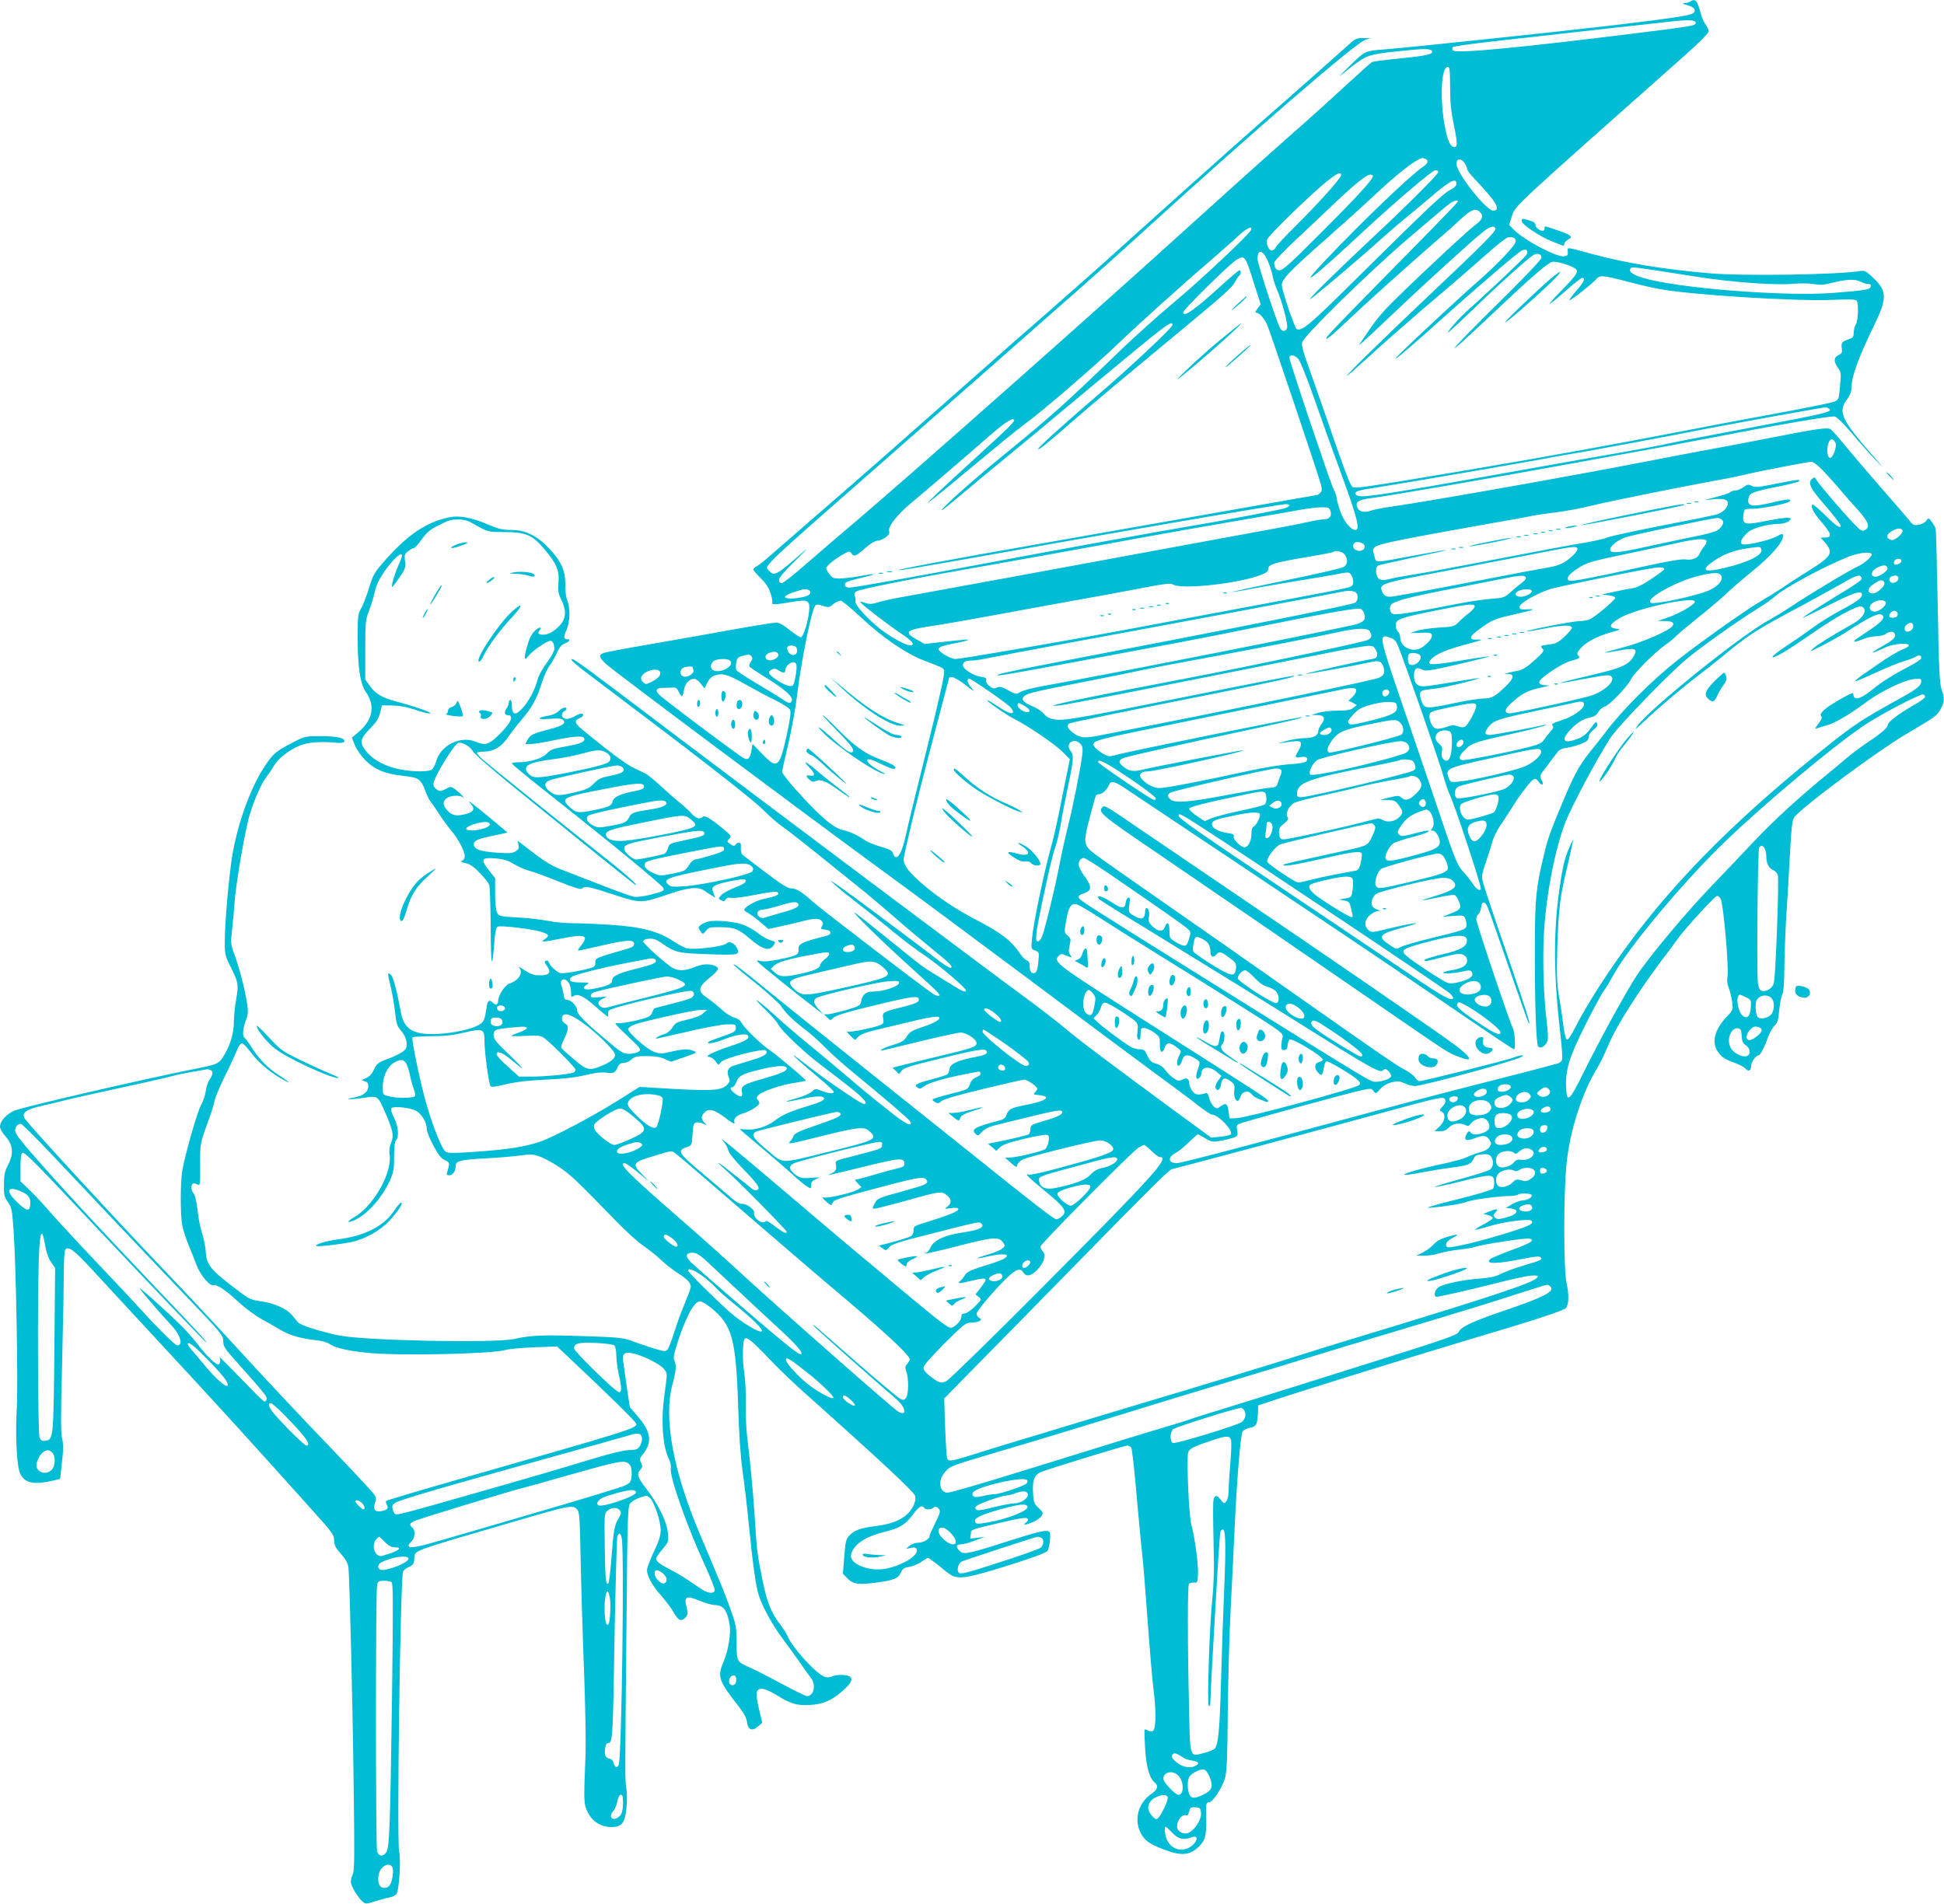 <?xml version="1.0" standalone="no"?>
<!DOCTYPE svg PUBLIC "-//W3C//DTD SVG 20010904//EN"
 "http://www.w3.org/TR/2001/REC-SVG-20010904/DTD/svg10.dtd">
<svg version="1.0" xmlns="http://www.w3.org/2000/svg"
 width="1280pt" height="1254pt" viewBox="0 0 1280 1254"
 preserveAspectRatio="xMidYMid meet">
<g transform="translate(0,1254) scale(0.1,-0.1)"
fill="#00bcd4" stroke="none">
<path d="M11130 12530 c-8 -5 -26 -10 -40 -11 -18 -1 -12 -5 20 -13 46 -12 62
-34 38 -53 -17 -15 -154 -35 -513 -78 -382 -45 -1349 -147 -1515 -160 -136
-11 -130 -8 -236 -112 -66 -64 -79 -79 -38 -45 33 28 84 67 112 85 54 37 93
45 325 67 107 11 147 8 147 -11 0 -18 -45 -27 -215 -44 -94 -9 -175 -20 -182
-24 -6 -3 -83 -72 -170 -152 -87 -81 -261 -238 -388 -349 -126 -111 -394 -352
-595 -534 -608 -553 -1889 -1688 -2255 -1998 -88 -74 -228 -194 -310 -266 -83
-73 -158 -132 -167 -132 -12 0 -18 8 -18 22 0 15 36 57 113 132 74 73 87 88
38 45 -169 -148 -183 -155 -216 -119 -33 37 -88 -15 810 773 220 193 492 432
605 532 113 100 284 251 381 336 261 228 493 435 678 604 722 658 1392 1236
1451 1253 l35 10 -47 1 c-41 1 -54 -4 -85 -32 -21 -18 -121 -107 -223 -198
-102 -91 -257 -228 -345 -304 -156 -136 -835 -744 -1045 -935 -58 -52 -231
-205 -385 -340 -154 -134 -359 -314 -455 -400 -483 -427 -770 -680 -1026 -901
-154 -134 -309 -269 -345 -300 -35 -31 -74 -62 -86 -68 -13 -6 -23 -16 -23
-21 0 -6 22 -31 48 -57 35 -34 54 -64 66 -101 9 -29 14 -57 11 -62 -8 -14 26
-12 123 5 114 20 127 13 119 -65 -7 -67 -37 -162 -53 -167 -5 -2 -38 19 -73
47 -42 34 -72 50 -91 50 -15 0 -151 -22 -302 -49 -150 -28 -393 -70 -541 -96
-147 -25 -278 -50 -292 -55 -34 -13 -31 -30 13 -71 42 -41 1338 -1009 1817
-1359 176 -128 615 -454 975 -723 360 -270 738 -551 840 -626 102 -74 221
-163 265 -198 44 -34 87 -63 94 -63 43 0 146 -109 124 -131 -5 -5 -36 -12 -68
-15 l-60 -6 -235 172 c-399 293 -652 483 -733 553 -44 37 -151 120 -239 185
-250 183 -1743 1303 -2358 1768 -568 430 -628 474 -644 474 -18 0 24 -37 159
-138 644 -485 1021 -777 1094 -850 47 -46 102 -95 122 -108 21 -13 134 -101
252 -196 118 -95 252 -203 298 -240 46 -38 138 -115 204 -173 66 -58 172 -147
235 -198 127 -103 146 -122 131 -131 -5 -3 -35 14 -68 39 -131 102 -603 454
-668 499 -65 44 -67 45 -30 11 22 -21 99 -83 170 -138 72 -55 177 -140 235
-188 58 -48 147 -114 197 -147 86 -58 263 -208 263 -224 0 -17 -27 -6 -99 41
-42 26 -98 60 -124 76 -27 15 -83 55 -125 89 -275 222 -341 275 -377 301 -55
39 156 -170 339 -335 212 -192 223 -203 208 -208 -7 -2 -25 4 -40 14 -63 41
-742 562 -792 607 -70 64 -108 87 -143 87 -27 0 -73 32 -315 218 -10 8 -15 24
-14 47 2 25 -1 35 -12 35 -8 0 -18 -4 -21 -10 -8 -14 -18 -13 -40 4 -19 13
-19 15 -3 33 16 17 14 21 -48 71 -78 64 -115 85 -128 72 -18 -18 -44 -10 -73
23 -15 17 -51 50 -78 72 -28 22 -84 71 -126 110 -41 38 -86 75 -100 81 -13 7
-49 24 -79 38 -47 22 -179 121 -337 252 -49 40 -54 60 -18 74 27 10 34 30 11
30 -8 0 -30 -9 -48 -20 -39 -23 -78 -17 -78 11 0 11 7 22 15 25 8 4 15 10 15
15 0 17 -29 9 -53 -15 -14 -14 -41 -26 -70 -30 -78 -12 -68 -28 12 -20 50 4
75 3 85 -5 27 -22 5 -39 -77 -61 -117 -30 -136 -39 -153 -71 l-15 -29 34 0
c19 0 89 11 155 25 130 27 187 31 197 15 14 -22 -18 -38 -116 -55 -87 -15
-104 -21 -128 -47 -30 -33 -112 -58 -188 -58 -24 0 -43 -4 -43 -8 0 -5 125
-107 277 -227 358 -282 713 -574 720 -592 8 -20 3 -22 -83 -45 -50 -12 -91
-17 -113 -13 -20 4 -119 40 -221 80 -102 40 -218 85 -258 100 -46 17 -102 50
-150 86 -42 33 -90 69 -106 81 l-29 22 7 -27 c5 -21 1 -30 -18 -43 -21 -13
-42 -15 -128 -9 -109 8 -148 22 -148 55 0 25 27 36 139 59 l83 18 -88 74 c-49
41 -109 90 -134 109 -37 28 -41 29 -21 7 30 -33 22 -53 -26 -66 -63 -18 -92
-14 -124 18 -35 35 -37 64 -7 85 27 19 88 21 108 4 8 -7 6 -2 -5 11 -11 13
-33 32 -48 43 -28 20 -29 20 -63 2 -26 -14 -39 -16 -51 -8 -38 24 -38 40 -4
106 49 94 119 198 137 205 25 9 81 -23 99 -56 9 -18 143 -134 328 -283 171
-138 404 -327 517 -418 113 -91 212 -170 220 -175 41 -23 -60 69 -180 163
-253 200 -795 635 -828 666 -17 16 -32 34 -32 38 0 4 21 8 46 8 63 0 117 32
159 95 18 27 57 77 85 110 70 81 106 145 135 241 14 45 38 99 54 121 16 22 38
61 49 87 16 34 30 51 52 59 31 12 40 27 16 27 -25 0 -27 16 -6 61 24 53 26
145 5 195 -8 20 -14 64 -13 107 1 90 -28 153 -110 239 -77 81 -154 118 -246
118 -58 0 -84 6 -153 36 -110 47 -189 61 -256 47 -147 -31 -265 -109 -410
-270 -84 -95 -88 -101 -118 -198 -17 -55 -41 -116 -53 -135 -19 -32 -21 -49
-21 -190 0 -195 17 -306 55 -359 16 -21 32 -59 35 -84 9 -60 -20 -123 -82
-176 l-46 -39 19 -48 c11 -28 41 -71 69 -100 61 -62 134 -92 254 -104 98 -11
112 -20 142 -99 11 -31 28 -65 38 -76 10 -11 33 -45 52 -75 19 -30 56 -81 82
-112 48 -58 87 -134 87 -168 0 -11 -7 -23 -16 -28 -13 -7 -9 -11 21 -16 28 -6
53 -22 92 -63 30 -30 59 -66 64 -80 5 -13 9 -142 10 -286 1 -258 9 -286 24
-89 6 71 11 95 23 100 22 8 218 -15 280 -33 57 -17 63 -26 30 -49 -21 -15 -21
-16 -3 -16 11 0 68 10 126 22 141 29 170 16 113 -51 -14 -17 -21 -31 -16 -31
6 0 73 14 149 32 167 39 218 42 218 13 0 -15 -11 -23 -40 -32 -216 -62 -215
-62 -215 -92 0 -27 -4 -30 -64 -45 -34 -8 -87 -18 -117 -22 -50 -6 -58 -4 -86
20 -18 15 -35 35 -38 46 -4 11 -12 17 -20 13 -12 -4 -11 -10 6 -34 35 -49 13
-67 -74 -61 -16 1 -50 16 -75 34 -26 17 -41 25 -35 17 31 -33 0 -86 -62 -106
-30 -10 -75 -78 -75 -114 0 -25 -16 -32 -33 -14 -24 24 -36 18 -42 -22 -15
-99 -18 -106 -65 -129 -58 -29 -193 -54 -292 -54 -136 0 -190 38 -209 147 -23
126 -49 228 -64 242 -24 24 -25 10 -5 -66 10 -40 24 -116 30 -169 9 -84 14
-101 39 -130 32 -35 46 -82 36 -114 -7 -22 -52 -48 -139 -80 -46 -18 -57 -27
-74 -64 -14 -30 -31 -47 -54 -57 -32 -13 -32 -13 -8 -19 19 -5 25 -12 25 -34
0 -38 -36 -65 -101 -75 -31 -6 -39 -9 -21 -10 16 0 60 4 99 10 85 13 86 13
134 -97 52 -119 59 -153 39 -200 -10 -25 -14 -51 -10 -76 20 -117 -104 -339
-231 -413 -52 -30 -53 -43 -3 -22 83 35 182 145 234 258 26 57 30 75 30 161 0
64 4 101 13 109 21 22 14 95 -14 149 -14 27 -22 54 -18 61 10 17 127 5 165
-17 37 -22 69 -76 69 -119 0 -16 20 -66 44 -110 32 -60 51 -84 75 -95 33 -15
34 -18 16 -77 -6 -19 -4 -23 13 -23 23 0 42 27 42 58 0 37 25 44 192 53 90 5
197 14 238 20 67 10 81 8 131 -10 31 -12 90 -45 130 -73 71 -49 111 -88 367
-351 62 -64 141 -136 175 -159 34 -23 87 -65 117 -93 30 -29 80 -68 110 -87
71 -46 94 -71 87 -100 -3 -13 -21 -61 -41 -108 -20 -47 -50 -130 -67 -185 -17
-55 -37 -106 -45 -114 -12 -13 -24 -11 -96 11 -46 15 -110 36 -143 49 -53 19
-91 23 -315 30 -269 9 -342 6 -455 -19 -128 -28 -980 -11 -1150 23 -116 23
-252 66 -270 84 -8 9 -26 30 -40 48 -35 43 -118 81 -206 93 -65 9 -80 16 -143
64 -189 142 -216 174 -221 260 -2 35 -13 91 -24 123 -11 32 -25 100 -30 152
-7 58 -16 100 -26 111 -17 19 -20 56 -5 65 5 3 18 1 29 -5 19 -10 20 -6 19
127 -1 145 -1 142 60 309 16 44 32 98 36 118 4 21 35 94 69 164 35 70 70 146
79 170 9 23 23 42 31 42 8 0 37 -31 65 -69 47 -62 135 -135 221 -180 43 -23
19 -2 -44 39 -73 48 -127 102 -178 182 -19 31 -40 59 -46 62 -16 11 -13 60 7
114 16 40 17 59 9 113 -13 88 -49 229 -82 319 -27 73 -27 77 -16 175 6 55 13
136 16 180 10 129 73 493 102 580 35 109 78 203 112 245 15 19 35 50 45 67 22
44 103 107 173 134 57 22 133 27 247 17 25 -2 41 2 43 9 8 22 -49 35 -155 35
-100 0 -106 -1 -175 -37 -125 -65 -137 -75 -197 -166 -102 -156 -192 -420
-220 -648 -24 -196 -40 -401 -40 -508 0 -77 3 -90 39 -161 51 -103 53 -115 36
-213 -8 -46 -15 -111 -15 -145 0 -75 -22 -153 -63 -221 -36 -60 -37 -61 -212
-96 -340 -68 -1124 -250 -1170 -271 -55 -25 -95 -70 -95 -106 0 -13 15 -40 34
-61 51 -56 58 -114 21 -187 -24 -46 -29 -69 -29 -132 -1 -68 2 -82 26 -116 25
-36 28 -51 38 -194 16 -235 30 -1028 20 -1176 -10 -174 1 -378 24 -422 32 -61
93 -72 222 -41 l40 10 12 109 c10 84 10 120 1 156 -9 34 -9 155 0 497 6 249
11 515 11 592 0 77 4 147 10 155 17 27 59 -3 168 -122 59 -64 269 -291 467
-505 339 -365 592 -643 972 -1067 151 -167 163 -184 163 -219 0 -32 8 -48 45
-90 32 -37 46 -62 49 -91 8 -64 28 -886 35 -1466 6 -424 5 -530 -6 -552 -7
-15 -13 -38 -13 -51 0 -25 45 -102 77 -130 20 -17 23 -17 84 2 35 11 78 23 96
26 17 3 37 13 43 21 18 21 31 230 18 282 -16 64 8 1805 26 1843 4 9 21 22 39
30 27 12 33 20 35 52 5 60 -49 40 662 248 358 105 380 109 408 81 18 -18 19
-40 25 -323 3 -167 13 -495 22 -729 9 -240 14 -490 10 -575 -12 -299 -12 -316
15 -370 31 -62 87 -97 157 -97 68 0 89 28 98 127 4 42 4 99 -1 128 -9 62 -9
56 1 1066 7 792 8 794 29 815 11 12 40 28 64 35 40 14 44 13 63 -5 28 -29 69
-151 69 -209 0 -39 -10 -71 -45 -145 -25 -52 -45 -106 -45 -120 1 -41 34 -101
95 -170 31 -36 69 -86 83 -112 29 -52 49 -59 77 -28 15 17 16 25 6 65 -19 74
-3 80 94 40 33 -13 74 -25 90 -25 59 0 84 -35 100 -135 8 -55 -10 -165 -40
-236 -43 -102 -36 -125 103 -302 32 -41 47 -71 51 -100 7 -51 35 -60 74 -25
l26 23 -20 83 c-11 46 -19 96 -17 110 5 44 46 41 131 -11 94 -58 133 -70 220
-65 84 4 143 29 211 89 58 51 72 75 55 95 -13 16 -91 19 -119 4 -11 -6 -31 -8
-46 -4 -54 14 -215 189 -251 274 -6 14 -27 47 -48 75 -58 75 -84 141 -115 292
-34 167 -37 193 -50 403 -10 163 -30 371 -51 543 -6 49 -10 146 -9 215 2 70
-3 159 -9 199 -7 39 -11 107 -9 150 5 119 5 119 213 -97 39 -40 126 -123 194
-184 488 -435 717 -649 726 -676 10 -31 -12 -83 -48 -118 -46 -45 -110 -69
-211 -82 -102 -13 -141 -27 -175 -64 -21 -23 -25 -40 -32 -138 l-9 -112 27
-28 c38 -40 73 -46 179 -32 127 16 158 28 175 67 12 26 21 33 54 38 22 3 58
17 79 32 21 15 42 27 46 27 5 0 32 -19 61 -42 92 -76 99 -80 138 -85 47 -6
141 17 390 97 125 40 194 67 199 78 14 26 22 106 13 121 -13 20 -59 10 -291
-64 -247 -79 -273 -84 -300 -60 -29 26 -25 45 9 45 16 0 57 11 92 25 l64 24
-48 -6 -49 -6 4 29 c3 33 -10 28 207 79 114 27 157 33 165 25 8 -8 6 -15 -8
-26 -29 -21 0 -18 51 5 23 11 46 29 53 40 9 18 6 25 -22 51 -29 27 -33 36 -36
97 -5 85 8 119 50 138 44 19 551 175 570 175 9 0 20 -6 26 -13 6 -7 22 -150
36 -317 15 -168 31 -339 36 -380 6 -41 21 -232 35 -425 14 -192 32 -408 41
-479 18 -143 16 -253 -6 -266 -7 -5 -21 -3 -31 3 -10 6 -20 9 -22 7 -3 -3 -1
-60 3 -126 8 -124 28 -193 63 -223 27 -22 20 -46 -24 -76 -84 -59 -114 -168
-69 -254 26 -52 56 -74 151 -110 115 -44 168 -41 227 13 47 42 56 73 54 189
-2 101 -1 107 17 107 26 0 90 97 108 165 11 37 15 146 17 420 2 204 10 512 19
685 9 173 21 422 27 552 13 290 38 595 51 619 5 10 25 21 44 25 46 8 53 20 57
89 l3 60 100 33 c198 66 959 302 1261 392 439 130 651 199 664 215 20 24 22
87 6 158 -21 88 -22 574 -2 787 21 218 103 476 203 637 18 29 54 103 79 164
49 115 195 345 348 548 39 51 85 113 101 136 46 66 247 285 261 285 7 0 18 -8
23 -18 19 -35 56 -460 45 -518 -4 -21 -1 -48 9 -71 8 -21 18 -62 22 -91 7 -53
7 -53 -40 -103 -75 -80 -96 -162 -56 -222 24 -37 46 -52 114 -77 30 -11 61
-27 67 -35 21 -25 40 -18 40 15 0 26 31 70 50 70 10 0 40 58 60 116 11 31 30
66 44 79 19 18 25 36 31 101 4 43 13 90 20 104 9 17 13 75 14 180 1 85 6 225
11 310 6 85 17 269 24 408 12 220 17 256 33 274 75 84 548 434 733 543 191
112 205 122 228 166 26 49 27 69 6 129 -13 37 -18 130 -25 540 -5 272 -11 504
-14 516 -2 11 -14 33 -26 48 -21 27 -22 27 -35 7 -8 -11 -30 -23 -49 -27 -31
-5 -38 -3 -58 22 -12 16 -99 117 -193 224 -93 107 -203 236 -243 285 -41 50
-80 94 -89 99 -21 12 -94 2 -377 -54 -137 -27 -326 -63 -420 -80 -93 -17 -282
-53 -420 -80 -434 -85 -1423 -261 -1664 -295 -63 -9 -125 -21 -138 -26 -46
-17 -82 -11 -95 16 -18 39 6 55 93 65 88 10 813 135 1304 225 193 35 415 76
495 90 80 14 258 48 395 74 483 94 832 154 856 148 14 -4 61 -50 111 -109 48
-57 119 -137 158 -178 62 -65 59 -61 -15 25 -214 245 -236 293 -171 378 14 19
26 47 26 63 1 83 38 190 148 417 90 186 89 232 -12 325 -40 37 -51 42 -79 37
-144 -24 -765 -34 -987 -15 -304 26 -555 67 -780 128 -173 47 -159 46 -157 15
2 -24 -2 -28 -26 -31 -50 -6 -268 110 -331 177 l-29 30 17 55 c23 72 -14 38
1144 1065 94 84 152 143 152 154 0 10 -9 32 -21 48 -11 16 -25 46 -30 67 -23
89 -36 104 -69 82z m35 -140 c0 -19 -17 -22 -355 -64 -832 -104 -1229 -141
-1245 -117 -4 7 -3 17 1 21 5 5 131 23 279 39 656 74 1106 124 1175 131 105
11 145 8 145 -10z m-1617 -422 c0 -102 6 -161 25 -253 26 -125 25 -148 -2
-143 -27 5 -49 68 -67 193 -23 172 -9 335 29 335 12 0 15 -26 15 -132z m-164
-474 c24 -9 19 -29 -10 -49 -81 -53 -397 -355 -648 -620 -192 -203 -93 -129
240 181 219 203 466 414 486 414 10 0 18 -6 18 -13 0 -15 -210 -225 -425 -425
-231 -216 -430 -411 -419 -412 10 0 323 264 484 410 47 42 123 107 170 145 47
38 114 94 150 125 116 100 160 122 160 80 0 -13 -14 -27 -41 -40 -47 -24 -159
-131 -619 -586 -308 -305 -354 -344 -391 -332 -14 5 -98 253 -99 291 0 38 51
92 290 302 107 95 247 221 310 280 164 154 279 244 327 255 1 0 8 -3 17 -6z
m260 -29 c9 -13 16 -30 16 -38 0 -7 21 -36 48 -64 145 -153 174 -202 128 -211
-43 -9 -246 247 -246 309 0 37 31 40 54 4z m-814 -79 c0 -19 -147 -183 -296
-331 -67 -66 -127 -130 -133 -142 -6 -13 -18 -23 -27 -23 -20 0 -38 43 -31 72
7 26 285 296 395 385 68 54 92 64 92 39z m210 -5 c0 -22 -102 -134 -336 -368
-195 -196 -257 -253 -277 -253 -25 0 -37 16 -37 50 0 10 60 73 137 146 76 71
185 174 243 229 141 135 227 205 251 205 10 0 19 -4 19 -9z m560 -168 c0 -3
-124 -133 -276 -287 -598 -608 -606 -616 -586 -616 6 0 62 48 124 108 141 133
359 329 543 490 77 66 172 150 210 186 72 67 101 78 129 50 27 -26 18 -50 -31
-86 -53 -38 -480 -439 -582 -546 -35 -37 -83 -96 -107 -132 -24 -36 -51 -76
-61 -90 l-17 -25 24 20 c14 11 108 99 210 196 204 194 507 470 584 531 47 38
75 45 83 22 5 -15 -92 -113 -432 -434 -313 -296 -569 -547 -545 -534 8 4 62
51 120 104 130 119 296 265 505 442 88 74 216 186 285 247 69 62 135 114 147
117 32 8 53 -2 53 -25 0 -25 -118 -150 -249 -264 -96 -83 -424 -388 -511 -474
-92 -91 28 6 230 188 275 247 537 472 569 488 30 16 47 2 32 -27 -9 -16 -250
-244 -399 -377 -46 -41 -128 -135 -117 -135 3 0 76 68 162 150 167 163 360
336 397 359 28 17 56 9 56 -16 0 -10 -100 -117 -233 -248 -423 -417 -459 -471
-64 -97 237 224 332 306 367 317 22 7 110 -18 148 -41 31 -20 20 -38 -97 -158
-104 -107 -85 -100 49 18 47 42 91 76 98 76 24 0 11 -28 -39 -85 -27 -31 -48
-59 -45 -62 5 -6 155 112 177 139 21 27 41 26 199 -15 74 -20 173 -43 220 -51
205 -38 895 -81 1131 -71 123 5 159 4 165 -6 13 -21 8 -137 -6 -154 -7 -9 -13
-32 -14 -52 -1 -31 -5 -38 -31 -46 -46 -15 -54 -25 -48 -61 4 -27 1 -34 -21
-44 -32 -14 -34 -43 -5 -83 22 -32 23 -33 13 -138 -7 -71 -8 -74 -39 -87 -18
-7 -194 -43 -391 -79 -197 -36 -471 -88 -609 -115 -379 -74 -916 -172 -1350
-245 -660 -112 -799 -133 -816 -124 -18 9 -47 85 -167 434 -44 127 -101 289
-127 362 -34 93 -46 139 -41 158 11 44 427 452 700 686 138 118 261 222 275
231 26 18 51 23 51 11z m-1362 -186 c-6 -25 -337 -336 -513 -482 -99 -83 -249
-218 -335 -300 -378 -366 -449 -430 -800 -717 -200 -163 -404 -347 -388 -348
4 0 67 51 140 113 73 61 171 143 218 181 120 98 243 200 660 548 464 386 500
413 500 378 0 -18 -291 -291 -505 -473 -207 -177 -386 -339 -380 -345 6 -6 61
38 245 199 138 120 299 254 803 672 162 134 233 199 247 227 11 21 24 41 30
45 12 8 13 35 1 35 -5 0 -60 -46 -121 -102 -173 -158 -250 -212 -250 -175 0
17 306 318 350 345 57 35 58 33 121 -168 l40 -124 -21 -28 c-15 -20 -17 -28
-7 -28 20 0 54 -39 73 -85 20 -49 331 -971 349 -1038 11 -41 11 -49 -2 -62 -8
-8 -17 -15 -21 -15 -4 0 -248 -43 -542 -95 -294 -52 -845 -149 -1225 -216
-644 -112 -1085 -195 -970 -183 28 3 185 30 350 59 943 169 2141 375 2182 375
36 0 27 -18 -14 -29 -57 -15 -441 -87 -588 -111 -161 -26 -1014 -181 -1430
-260 -392 -75 -815 -150 -843 -150 -25 0 -38 18 -23 33 6 6 54 21 108 33 111
26 98 31 -22 9 -44 -8 -101 -14 -127 -15 -40 0 -49 4 -67 29 -12 16 -21 34
-21 39 0 14 51 56 107 89 42 24 47 25 58 10 17 -24 26 -22 71 16 58 50 86 67
107 67 10 0 32 9 48 21 22 16 28 26 23 43 -7 30 55 108 146 184 132 110 368
313 485 416 121 106 178 146 191 133 11 -10 -26 -46 -251 -251 -195 -177 -350
-324 -310 -294 37 27 188 151 370 303 99 83 215 177 258 209 125 91 451 373
612 526 135 130 450 413 605 545 63 54 145 127 183 162 63 59 103 80 95 50z
m107 -200 c14 -30 29 -76 34 -103 5 -27 19 -69 30 -94 32 -72 72 -223 66 -247
-6 -25 -27 -30 -43 -10 -18 21 -152 430 -152 462 0 65 34 61 65 -8z m2553 -67
c75 -12 191 -29 257 -40 232 -38 531 -60 652 -49 50 4 108 4 137 -2 37 -7 64
-5 109 6 101 26 160 29 195 11 17 -9 41 -16 52 -16 15 0 20 -5 18 -17 -4 -20
-32 -25 -247 -42 -325 -25 -1036 32 -1256 100 -64 19 -92 40 -80 59 8 13 4 13
163 -10z m-2350 -583 c13 -14 59 -128 111 -278 49 -140 130 -366 181 -504 96
-263 117 -345 85 -345 -33 0 -82 63 -104 134 -12 37 -21 75 -21 82 0 8 -8 31
-19 52 -23 46 -291 843 -291 865 0 25 33 21 58 -6z m3492 -327 c34 -21 -1 -30
-533 -130 -235 -44 -478 -91 -540 -105 -61 -13 -206 -40 -322 -60 -115 -20
-345 -60 -510 -90 -839 -151 -1120 -198 -1174 -193 -24 2 -36 8 -36 18 0 16
17 21 165 44 187 29 1085 184 1110 191 8 2 121 22 252 44 130 23 384 70 565
105 257 51 705 133 973 179 14 2 27 5 30 5 3 1 12 -2 20 -8z m44 -223 c14 -22
-13 -102 -34 -102 -19 0 -25 60 -10 99 11 29 27 31 44 3z m-105 -162 c22 -20
72 -75 113 -122 40 -48 103 -120 141 -161 71 -80 83 -113 46 -133 -19 -10 -27
-5 -73 43 -71 73 -232 262 -246 288 -9 17 -14 19 -26 9 -33 -27 -18 -61 76
-169 64 -74 110 -134 110 -143 0 -21 -34 2 -102 70 -43 42 -80 74 -84 70 -14
-14 8 -56 61 -117 64 -74 70 -100 23 -100 l-31 0 20 -22 c69 -77 59 -98 -89
-191 -68 -42 -151 -96 -185 -120 -34 -23 -97 -62 -140 -87 -88 -50 -386 -261
-542 -383 -170 -133 -375 -338 -481 -481 -19 -26 -55 -70 -78 -99 -81 -97
-119 -162 -185 -317 -94 -221 -114 -275 -141 -389 -53 -216 -60 -295 -60 -616
-1 -371 9 -634 22 -647 14 -14 38 -4 55 24 13 20 12 44 -4 188 -19 176 -23
432 -9 595 21 262 87 564 154 710 69 152 236 457 290 530 64 86 341 373 472
489 85 74 339 256 484 346 47 29 101 67 120 85 57 52 323 196 482 259 63 25
137 34 151 19 11 -11 -44 -63 -88 -82 -52 -23 -325 -187 -438 -263 -48 -32
-112 -71 -141 -87 -175 -90 -801 -593 -876 -703 -19 -27 -13 -23 31 18 99 94
253 225 354 302 55 42 139 108 186 147 161 134 211 166 504 322 88 47 206 112
262 144 103 60 126 68 139 48 10 -16 -6 -28 -196 -144 -96 -59 -182 -114 -190
-122 -8 -7 65 27 162 77 172 87 228 106 228 75 0 -23 -32 -47 -142 -105 -56
-30 -138 -81 -181 -113 -43 -32 -124 -88 -179 -124 -106 -70 -119 -98 -20 -42
31 17 121 77 200 132 149 104 294 182 318 173 44 -17 18 -71 -53 -112 -139
-79 -232 -136 -263 -163 -30 -27 -22 -24 65 21 55 28 124 68 154 87 119 79
201 122 221 116 42 -13 22 -43 -72 -106 -110 -73 -103 -68 -96 -74 3 -3 26 4
52 15 26 11 67 20 90 20 23 0 51 7 62 15 25 19 53 19 60 0 9 -22 -11 -41 -83
-81 -93 -53 -81 -55 27 -5 50 23 155 30 148 9 -2 -6 -18 -16 -34 -22 -32 -12
-112 -59 -179 -107 -22 -16 -64 -45 -93 -65 -29 -21 -51 -39 -48 -41 2 -2 62
23 134 56 72 33 157 68 189 77 32 9 67 23 79 30 21 14 34 10 34 -11 0 -7 -37
-31 -82 -55 -105 -54 -178 -101 -246 -156 -69 -56 -113 -69 -118 -33 -1 5 -2
11 -3 14 -2 10 -156 -78 -188 -108 -24 -23 -30 -34 -22 -43 8 -10 3 -23 -18
-50 -24 -32 -25 -37 -8 -30 11 4 41 13 66 20 51 14 155 75 264 157 90 67 245
141 307 147 43 4 48 2 48 -15 0 -30 -32 -54 -180 -135 -208 -116 -258 -148
-428 -283 -562 -445 -970 -848 -1288 -1270 -155 -205 -306 -440 -385 -597 -23
-45 -45 -78 -52 -75 -7 2 -17 43 -24 98 -6 52 -19 139 -29 194 -13 82 -15 137
-10 315 9 266 17 332 67 539 21 90 38 166 36 168 -2 2 -18 -32 -35 -75 -24
-61 -37 -122 -57 -266 -38 -283 -35 -566 11 -953 8 -73 13 -142 9 -153 -4 -11
-18 -22 -33 -25 -15 -3 -52 -13 -82 -22 -30 -8 -185 -49 -345 -89 -329 -83
-714 -185 -1145 -302 -538 -146 -906 -242 -931 -242 -59 1 -63 38 -7 68 18 9
57 41 86 70 29 28 56 52 58 52 3 0 26 -12 51 -27 42 -24 49 -25 102 -15 31 5
69 15 85 21 25 10 28 15 22 46 -5 27 -3 36 11 43 22 12 728 206 812 223 57 12
62 12 75 -7 14 -18 16 -18 43 13 18 21 44 37 75 45 41 10 52 9 89 -7 23 -11
54 -18 68 -17 87 10 656 166 700 192 28 16 -14 12 -57 -6 -38 -15 -590 -154
-616 -154 -7 0 -21 11 -30 25 -9 14 -35 34 -59 46 -62 32 -168 105 -742 509
-286 201 -684 480 -885 619 -201 140 -388 271 -416 293 -81 61 -83 73 -40 239
20 78 39 145 42 150 3 5 13 9 23 9 19 0 54 34 64 63 9 26 37 21 92 -16 28 -19
394 -263 815 -544 421 -281 945 -633 1165 -784 476 -325 586 -399 594 -399 12
0 5 115 -7 138 -21 37 -242 695 -242 718 0 12 6 27 14 34 8 6 16 25 18 42 4
46 26 46 44 1 9 -21 72 -199 140 -397 68 -197 126 -361 130 -365 15 -15 -17
89 -148 469 -77 223 -145 427 -152 454 -12 46 -11 55 20 145 18 53 37 114 43
137 6 22 30 69 53 103 24 35 57 86 75 115 17 28 44 68 60 89 80 108 90 114
117 75 19 -26 35 -15 18 12 -18 29 -16 32 36 98 26 34 55 72 65 86 12 18 30
27 65 32 26 3 68 15 95 26 37 16 47 25 47 44 0 13 12 32 31 47 23 18 30 30 25
43 -6 15 -13 9 -42 -32 -26 -36 -47 -54 -82 -68 -95 -37 -118 -15 -57 53 45
50 89 77 136 86 25 5 41 15 53 36 9 16 28 32 41 35 30 8 146 127 173 179 23
45 152 174 227 228 28 19 59 45 70 57 11 13 74 65 140 118 66 52 147 121 180
152 33 32 116 104 185 160 123 100 200 188 200 231 0 17 -3 17 -47 -6 -60 -29
-211 -61 -225 -47 -13 13 1 38 39 75 31 29 130 56 208 57 37 1 75 18 75 34 0
12 -55 6 -168 -16 -130 -26 -149 -22 -144 33 2 19 6 37 9 42 2 4 30 7 61 7 51
0 210 31 233 46 5 3 7 9 4 13 -2 5 -49 -2 -102 -15 -152 -37 -184 -31 -169 30
7 30 32 39 191 71 71 14 134 30 139 35 15 15 -5 13 -152 -16 -114 -23 -136
-25 -158 -14 -21 12 -28 11 -54 -8 -16 -12 -40 -22 -53 -22 -12 0 -28 -5 -34
-11 -7 -7 -54 -22 -105 -35 -55 -14 -73 -20 -43 -16 84 11 117 8 129 -10 15
-24 -20 -69 -65 -84 -19 -7 -178 -39 -354 -73 -176 -34 -342 -70 -370 -80 -27
-11 -109 -29 -180 -40 -72 -12 -324 -59 -560 -105 -237 -46 -479 -91 -540
-100 -60 -10 -126 -21 -146 -27 -54 -14 -77 -11 -89 10 -15 29 -12 71 6 78 9
3 118 27 242 54 269 56 273 63 7 13 -293 -54 -261 -54 -276 -4 -12 40 -11 44
8 60 24 19 194 53 713 145 173 30 321 57 328 60 6 2 69 11 140 20 70 8 179 29
242 45 114 28 558 118 820 166 74 13 171 33 215 44 69 17 376 76 412 79 7 1
31 -15 52 -34z m-3220 -287 c13 -34 -4 -58 -41 -58 -17 0 -69 -9 -117 -20 -47
-11 -237 -47 -421 -80 -184 -34 -441 -81 -570 -105 -289 -54 -1514 -279 -1665
-306 -60 -10 -133 -26 -162 -35 -41 -13 -58 -14 -84 -5 -18 6 -34 10 -36 8 -5
-6 176 -146 264 -205 81 -53 103 -82 64 -82 -27 0 -122 52 -189 103 -86 67
-175 164 -169 186 2 10 0 25 -4 34 -6 10 -4 20 5 30 17 16 363 85 891 177 193
34 557 100 810 146 253 47 620 112 815 145 195 33 387 67 425 74 39 7 94 13
123 14 46 1 54 -2 61 -21z m2581 -63 c10 -12 9 -20 -4 -40 -22 -33 -43 -41
-211 -75 -77 -16 -214 -45 -304 -65 -166 -36 -211 -40 -219 -18 -7 23 53 71
109 87 65 19 565 124 595 125 12 1 27 -6 34 -14z m-8240 -15 c114 -65 109 -64
225 -64 140 -1 181 -19 261 -114 79 -94 98 -139 91 -220 -4 -55 -1 -72 19
-112 34 -69 32 -120 -7 -165 -37 -41 -77 -65 -112 -65 -31 0 -40 10 -25 27 23
28 -4 26 -32 -3 -21 -20 -36 -52 -50 -103 -23 -81 -19 -100 12 -58 22 30 120
97 142 97 16 0 26 -21 26 -54 0 -13 -22 -54 -50 -91 -27 -37 -55 -86 -60 -109
-16 -64 -56 -141 -96 -186 -52 -57 -74 -51 -74 21 0 16 -4 29 -10 29 -5 0 -10
-8 -10 -18 0 -10 -7 -28 -16 -40 -16 -24 -12 -42 11 -42 44 0 15 -59 -69 -138
-60 -57 -82 -62 -143 -37 -102 43 -234 -24 -262 -132 -7 -24 -20 -47 -31 -53
-32 -17 -158 -11 -241 11 -85 23 -155 66 -194 119 -38 52 -33 76 30 140 43 43
58 68 68 106 l12 49 70 -1 c47 -1 95 -10 148 -28 42 -15 87 -26 100 -24 20 3
-111 49 -223 78 -91 24 -136 50 -171 98 l-34 47 0 195 c0 182 2 199 24 255 13
33 30 89 38 124 10 48 28 84 66 140 53 74 101 121 113 108 4 -3 -4 -30 -18
-59 -26 -57 -54 -146 -46 -153 2 -2 23 25 47 60 40 59 43 68 38 109 -6 40 -4
47 20 65 14 12 31 21 37 21 7 0 30 26 53 58 32 45 54 64 104 89 81 40 85 41
139 42 28 1 59 -7 80 -19z m9426 -51 c11 -18 -50 -72 -74 -65 -35 11 -34 35 1
56 36 22 62 25 73 9z m-1290 -70 c3 -6 -3 -23 -15 -37 -12 -15 -26 -37 -31
-50 -12 -28 -49 -43 -92 -36 -22 4 -118 -12 -263 -44 -364 -80 -496 -105 -506
-95 -17 17 1 41 54 76 67 44 77 47 362 107 132 28 278 59 325 70 98 21 156 25
166 9z m-2256 -25 c19 -22 -9 -49 -44 -40 -25 6 -35 33 -19 49 12 13 50 7 63
-9z m1406 -25 c8 -14 -40 -65 -91 -94 -22 -13 -62 -26 -90 -30 -27 -4 -268
-49 -535 -101 -266 -52 -498 -94 -516 -94 -32 0 -46 10 -57 43 -15 40 18 51
338 111 171 32 443 85 605 116 320 63 336 65 346 49z m1211 -6 c14 -37 -84
-86 -249 -125 -132 -31 -154 -13 -60 50 64 44 130 68 217 81 87 12 85 13 92
-6z m-2743 -35 c23 -32 20 -65 -6 -82 -13 -8 -187 -48 -388 -89 -201 -42 -358
-76 -350 -76 8 0 74 10 145 24 72 13 202 36 290 50 88 14 200 33 249 42 86 17
89 17 102 -2 8 -10 14 -31 14 -46 0 -22 -6 -30 -32 -38 -18 -6 -204 -42 -413
-81 -209 -39 -560 -105 -780 -146 -441 -83 -578 -108 -1049 -189 -175 -30
-330 -55 -344 -55 -32 0 -112 46 -112 65 0 15 25 23 138 45 34 7 61 15 58 17
-2 3 -68 -3 -146 -12 l-142 -16 -51 29 c-91 51 -75 64 115 92 73 11 266 45
428 75 162 30 396 73 520 95 124 22 310 56 413 76 167 32 192 35 214 23 60
-32 424 8 571 63 37 14 52 25 52 38 0 34 30 43 275 85 81 13 150 27 153 30 14
14 62 3 76 -17z m3666 -42 c0 -15 -37 -32 -47 -22 -3 3 -3 12 0 21 8 19 47 20
47 1z m-92 -47 c4 -20 -60 -62 -85 -57 -31 6 -21 41 17 60 41 20 64 19 68 -3z
m-1470 -9 c-2 -4 -39 -32 -84 -62 -54 -37 -95 -57 -125 -62 -24 -3 -80 -14
-124 -24 l-80 -17 45 -5 c25 -3 45 -10 45 -17 0 -15 -138 -131 -171 -143 -14
-6 -42 -10 -62 -10 -42 0 -355 -61 -348 -67 2 -3 50 5 107 16 120 25 189 27
189 7 0 -7 -22 -34 -49 -59 -42 -39 -56 -46 -105 -52 -54 -7 -56 -8 -41 -25
15 -16 11 -22 -52 -79 -46 -42 -79 -63 -103 -67 -19 -3 -48 -10 -65 -14 l-30
-8 28 -1 c41 -1 34 -30 -20 -82 -70 -67 -92 -79 -144 -79 -26 0 -112 -13 -191
-30 -181 -38 -193 -38 -213 0 -8 16 -15 40 -15 54 0 28 6 31 100 41 30 3 116
21 190 40 149 38 136 38 -85 1 -82 -14 -164 -26 -182 -26 -43 0 -63 23 -63 71
0 46 18 59 55 39 22 -12 52 -7 235 35 115 27 208 50 206 52 -2 2 -88 -10 -191
-28 -192 -32 -226 -31 -195 6 29 35 105 68 232 101 103 27 122 34 83 32 -73
-4 -66 19 24 82 67 47 85 55 200 81 150 35 161 39 96 36 -43 -2 -50 1 -50 17
0 23 107 85 200 116 53 17 621 133 700 142 34 4 57 -1 53 -12z m375 -41 c16
-26 -17 -67 -76 -95 -84 -38 -364 -98 -388 -83 -41 25 176 145 321 178 98 23
129 23 143 0z m-1287 -11 c5 -7 -4 -20 -21 -32 -16 -12 -50 -40 -75 -62 -43
-39 -48 -41 -125 -47 -44 -3 -138 -16 -210 -30 -348 -68 -433 -81 -450 -67 -9
8 -15 24 -13 39 3 22 12 29 72 49 38 13 162 41 275 63 113 22 269 53 346 68
161 33 191 36 201 19z m2454 -7 c0 -20 -32 -37 -50 -26 -14 9 -13 32 3 38 28
12 47 7 47 -12z m-93 -28 c9 -22 -51 -75 -80 -71 -36 5 -32 34 10 62 44 30 61
32 70 9z m-7074 -57 c9 -22 -15 -35 -81 -44 -57 -8 -95 -2 -80 13 12 13 104
44 129 45 15 0 29 -6 32 -14z m4752 5 c9 -15 -37 -41 -72 -41 -39 0 -46 26
-10 40 29 12 74 12 82 1z m-1157 -13 c18 -18 14 -56 -7 -68 -29 -15 -747 -159
-1977 -394 -188 -36 -352 -70 -365 -76 -53 -23 24 -9 1211 214 102 19 309 60
460 91 499 101 691 135 710 125 23 -12 34 -58 20 -75 -7 -8 -26 -19 -43 -24
-62 -21 -1630 -331 -2075 -410 -62 -11 -127 -28 -143 -38 -29 -17 -31 -17 -80
11 -42 23 -55 26 -74 18 -19 -9 -29 -7 -50 10 -16 13 -25 27 -22 38 4 14 -4
19 -35 23 -49 7 -118 51 -118 76 0 22 19 31 63 31 18 0 73 9 123 20 50 10 253
48 450 85 665 122 1802 335 1864 349 35 8 77 5 88 -6z m-3253 -169 c137 -129
295 -236 409 -279 118 -45 126 -48 132 -64 7 -17 -25 -161 -114 -521 -101
-407 -112 -451 -134 -550 -22 -103 -46 -160 -68 -160 -8 0 -17 11 -20 24 -4
19 -18 27 -81 45 -41 12 -88 31 -104 43 -44 31 -106 59 -143 66 -64 13 -155
91 -315 270 -48 54 -87 105 -87 114 0 9 18 91 40 182 22 91 49 243 60 336 28
227 95 554 119 578 7 7 21 7 50 -3 38 -12 41 -11 70 13 19 15 38 23 50 20 10
-3 72 -54 136 -114z m5485 108 c0 -18 -103 -78 -179 -104 l-66 -22 47 -1 c50
0 67 -12 48 -35 -27 -32 -200 -107 -325 -139 -147 -39 -152 -43 -23 -20 102
19 121 13 98 -32 -34 -62 -77 -82 -282 -130 -270 -63 -272 -68 -8 -18 109 20
127 21 140 9 30 -30 -51 -102 -143 -129 -103 -29 -510 -117 -530 -114 -34 5
-31 27 10 64 68 64 113 88 197 105 48 11 66 17 44 16 -41 -1 -62 11 -50 29 20
32 148 115 200 130 68 20 68 20 53 38 -10 11 -6 21 18 48 35 40 111 80 202
105 62 17 63 18 29 23 -52 7 -44 30 29 72 108 62 491 145 491 105z m1257 -4
c7 -21 -48 -64 -76 -61 -38 4 -40 42 -4 62 32 18 74 17 80 -1z m-2707 -27 c0
-8 -17 -27 -37 -43 -21 -15 -51 -41 -68 -59 -29 -30 -34 -31 -130 -37 -55 -3
-120 -13 -145 -21 l-45 -15 70 2 c64 2 70 0 73 -19 3 -24 -54 -80 -93 -90 -56
-14 -115 24 -115 75 0 16 -7 34 -15 41 -8 7 -15 26 -15 42 0 39 24 49 262 97
215 44 258 48 258 27z m2785 -51 c0 -14 -8 -21 -27 -23 -30 -4 -38 14 -16 36
18 18 43 10 43 -13z m101 -70 c8 -20 -13 -45 -37 -45 -24 0 -25 35 -1 49 24
14 32 13 38 -4z m-3576 -44 c15 -29 13 -39 -13 -55 -18 -13 -778 -174 -1147
-244 -775 -148 -1035 -203 -880 -187 54 6 580 109 1515 296 556 111 538 109
560 75 21 -31 16 -60 -10 -64 -62 -9 -456 -97 -447 -100 9 -3 315 53 424 77
58 13 74 8 87 -31 14 -41 0 -65 -47 -77 -149 -39 -1092 -233 -1836 -377 -89
-17 -117 -13 -163 22 -33 25 -42 47 -23 59 11 7 340 75 1020 210 369 74 493
102 456 104 -10 1 -298 -55 -640 -124 -724 -145 -832 -165 -898 -165 -55 0
-84 12 -110 45 -10 12 -42 32 -72 45 -60 24 -77 47 -50 67 27 20 63 28 394 93
168 33 346 69 395 80 50 11 212 42 360 69 343 63 815 155 925 180 116 26 186
27 200 2z m138 -42 c22 -7 35 -22 47 -52 45 -112 266 -745 293 -839 17 -59 37
-119 45 -135 30 -59 207 -592 207 -624 0 -22 -30 -6 -51 29 -13 20 -40 55 -61
77 -46 51 -53 68 -203 515 -68 201 -164 483 -214 627 -97 283 -125 378 -117
399 6 17 14 17 54 3z m-3910 -78 c6 -43 -46 -47 -62 -5 -9 24 3 36 32 32 20
-2 28 -10 30 -27z m-123 -35 c0 -21 -45 -42 -70 -32 -23 8 -18 35 8 46 34 14
62 8 62 -14z m4224 0 c24 -28 -36 -82 -68 -61 -12 7 -15 58 -4 68 12 12 60 7
72 -7z m-4401 -9 c9 -10 7 -19 -4 -35 -8 -12 -13 -26 -9 -32 3 -5 57 -41 120
-80 117 -73 168 -120 159 -145 -9 -21 -20 -19 -67 13 -23 16 -97 61 -163 100
-67 40 -126 78 -132 85 -7 8 -9 29 -5 50 5 31 11 39 37 46 44 13 52 13 64 -2z
m-141 -28 c26 -26 -28 -69 -85 -69 -41 0 -55 35 -26 64 18 19 94 22 111 5z
m436 -24 c8 -19 -10 -126 -22 -138 -14 -14 -52 -1 -107 35 -56 39 -63 52 -34
68 17 9 26 8 45 -4 29 -19 45 -20 45 -3 0 41 61 76 73 42z m-683 -19 c0 -2 3
-11 6 -19 8 -21 -39 -51 -66 -42 -22 7 -27 34 -8 53 11 11 68 18 68 8z m-214
-31 c8 -20 -11 -42 -57 -66 -34 -17 -39 -17 -53 -3 -21 20 -20 37 2 56 34 30
99 38 108 13z m559 -80 c64 -36 154 -85 201 -107 51 -25 90 -51 96 -63 7 -16
1 -60 -22 -166 -48 -217 -62 -228 -162 -123 l-63 65 -7 -42 c-10 -55 -21 -66
-51 -52 -31 15 -536 394 -560 421 -25 28 -14 43 31 42 20 0 48 1 62 2 19 2 28
-4 41 -31 18 -38 24 -34 34 22 7 38 36 67 67 67 9 0 28 -14 42 -32 l25 -32 17
37 c10 21 29 41 43 46 57 21 89 12 206 -54z m1454 -7 c54 -44 61 -47 39 -20
-30 36 -36 62 -15 62 12 0 225 -146 265 -183 12 -11 22 -27 22 -34 0 -20 -34
-9 -95 32 -59 39 -75 47 -75 43 0 -9 129 -98 177 -122 91 -45 276 -172 322
-220 l45 -46 -49 -242 c-26 -134 -58 -279 -71 -323 -48 -171 -119 -507 -129
-617 -6 -67 -6 -68 21 -78 26 -10 27 -12 21 -71 -6 -66 -16 -85 -41 -76 -10 4
-16 19 -16 41 0 25 -5 36 -19 41 -10 3 -30 23 -44 44 -57 86 -128 140 -289
223 -131 68 -256 151 -356 238 -86 74 -122 121 -122 159 0 28 83 376 157 656
92 350 142 540 143 543 0 1 9 2 21 2 12 0 51 -24 88 -52z m2571 -36 c0 -10
-11 -29 -25 -42 l-26 -24 28 -14 27 -15 -23 -18 c-18 -15 -40 -19 -105 -19
-44 0 -101 -7 -126 -14 l-45 -15 38 0 c47 -1 56 -20 28 -60 -12 -16 -21 -36
-21 -44 0 -31 -30 -47 -88 -48 -31 0 -88 -9 -127 -20 -38 -10 -54 -16 -35 -13
112 17 130 17 135 2 4 -9 -3 -31 -14 -49 -28 -46 -27 -52 13 -45 37 7 55 -6
37 -28 -7 -8 -47 -15 -109 -19 -53 -3 -171 -22 -262 -42 -310 -68 -554 -115
-595 -115 -41 0 -94 29 -122 67 -18 24 2 43 44 43 51 0 665 136 628 139 -15 1
-577 -107 -650 -125 -71 -18 -99 -15 -138 17 -36 28 -34 45 7 59 39 13 424
100 751 169 312 67 430 94 418 98 -11 4 -1174 -232 -1217 -247 -16 -5 -39 -10
-51 -10 -28 0 -105 55 -105 75 0 29 16 34 590 150 269 55 917 188 1045 214 70
15 95 13 95 -7z m216 -3 c10 -17 -23 -46 -37 -32 -7 7 -9 19 -6 27 7 18 33 21
43 5z m3529 -39 c0 -7 -36 -33 -80 -57 -91 -52 -165 -108 -165 -127 0 -18 -44
-56 -132 -114 -42 -29 -104 -75 -139 -104 -34 -29 -92 -78 -129 -108 -185
-151 -352 -304 -481 -441 -79 -84 -209 -220 -289 -304 -158 -164 -406 -461
-483 -579 -66 -99 -249 -434 -350 -639 -92 -187 -110 -204 -115 -104 -6 118
19 203 123 410 53 106 109 210 125 232 16 22 47 74 70 115 93 168 423 565 686
826 268 265 794 705 989 827 127 79 343 189 359 184 6 -2 11 -9 11 -17z
m-3477 -61 c5 -41 -27 -58 -170 -94 -109 -27 -135 -31 -146 -20 -11 10 -8 19
19 49 17 20 41 42 53 48 43 24 142 47 191 45 46 -2 50 -4 53 -28z m1232 12 c0
-30 -73 -81 -150 -105 -53 -17 -67 -25 -58 -34 9 -9 6 -18 -13 -39 -14 -16
-33 -40 -42 -54 -12 -21 -33 -31 -94 -47 -124 -33 -434 -94 -449 -88 -23 9
-16 32 24 70 43 43 64 50 319 106 103 23 195 47 203 52 12 7 10 8 -5 4 -61
-16 -330 -66 -356 -66 -36 0 -38 18 -3 59 31 37 65 48 324 103 107 22 209 44
225 48 54 14 75 12 75 -9z m-3682 -11 c35 -22 42 -40 14 -40 -24 0 -62 28 -62
46 0 19 9 18 48 -6z m2972 2 c0 -26 -52 -123 -72 -136 -13 -8 -26 -7 -48 1
-25 9 -40 9 -72 -3 -63 -22 -85 -18 -103 17 -9 17 -15 42 -13 57 3 25 9 27
128 53 155 33 180 35 180 11z m-500 -112 c23 -23 26 -62 7 -78 -18 -15 -458
-124 -474 -118 -21 8 -15 35 18 81 40 55 75 70 245 105 168 35 179 35 204 10z
m-455 -40 c11 -18 -15 -40 -46 -40 -37 0 -37 15 -1 34 33 18 39 19 47 6z m779
-16 c12 -5 16 -21 16 -75 0 -99 -26 -145 -60 -104 -8 9 -10 27 -6 46 5 25 1
34 -21 53 -52 45 2 106 71 80z m91 -64 c8 -13 -13 -40 -31 -40 -17 0 -18 22
-2 38 15 15 25 15 33 2z m-2520 -20 c14 -16 16 -29 10 -77 -10 -83 -61 -339
-95 -473 -16 -63 -41 -175 -55 -249 -30 -157 -98 -435 -116 -474 -7 -15 -19
-27 -27 -27 -18 0 -12 57 28 248 54 252 69 317 90 377 11 33 27 103 36 155 8
52 28 156 44 230 40 190 42 215 19 245 -39 49 24 92 66 45z m2150 4 c27 -28
15 -57 -30 -71 -212 -67 -592 -150 -608 -134 -14 14 15 75 45 95 31 20 483
123 550 125 15 1 34 -6 43 -15z m882 -50 c8 -22 -41 -70 -102 -99 -54 -26
-343 -94 -437 -102 -55 -6 -58 -5 -68 21 -25 66 -24 67 305 139 278 62 293 64
302 41z m-6157 -9 c31 -16 39 -45 18 -63 -20 -16 -110 -39 -278 -72 -193 -37
-219 -38 -250 -5 -46 49 -2 75 161 95 51 6 135 22 184 35 107 29 127 30 165
10z m5325 -78 c8 -23 6 -31 -7 -41 -27 -19 -687 -176 -742 -176 -20 0 -26 5
-26 21 0 76 69 101 524 189 82 16 151 32 155 35 3 3 23 5 45 3 34 -3 42 -7 51
-31z m-1877 -93 c94 -64 172 -123 172 -131 0 -10 -6 -13 -17 -9 -31 12 -363
238 -363 247 0 25 50 -1 208 -107z m-3337 70 c19 -23 -6 -39 -88 -54 -55 -11
-73 -19 -103 -50 -32 -33 -49 -40 -133 -60 -102 -23 -120 -22 -161 11 -34 27
-34 57 2 70 36 14 410 97 443 98 15 1 33 -6 40 -15z m4335 -15 c3 -6 2 -21 -3
-32 -6 -12 -14 -35 -19 -52 -8 -27 -14 -30 -54 -33 -25 -1 -150 -23 -278 -47
-249 -48 -350 -56 -376 -29 -20 19 -20 28 -2 43 16 13 652 159 698 160 15 1
30 -4 34 -10z m1530 -44 c9 -23 -24 -65 -64 -82 -51 -21 -287 -67 -306 -60
-26 10 -21 65 7 77 27 13 303 77 335 79 12 0 25 -6 28 -14z m-622 -17 c24 -34
20 -55 -18 -92 -43 -44 -72 -53 -97 -30 -18 16 -23 16 -82 2 l-62 -16 51 -1
c47 -1 53 -4 77 -38 19 -27 24 -41 16 -54 -23 -44 -88 -63 -129 -37 -16 10
-31 9 -82 -5 -127 -36 -544 -127 -568 -125 -21 3 -25 9 -28 40 -3 31 2 40 32
64 26 21 32 31 25 41 -19 22 8 79 44 96 18 9 106 32 197 51 91 20 199 45 240
56 41 11 129 29 195 41 66 11 122 23 124 25 13 12 52 1 65 -18z m-5104 -47 c0
-15 -12 -21 -62 -31 -93 -18 -137 -38 -144 -66 -8 -31 -22 -38 -118 -58 -108
-22 -121 -21 -163 17 -65 61 -53 67 232 122 204 40 255 43 255 16z m4098 -72
c2 -21 -2 -40 -11 -47 -7 -6 -81 -25 -163 -42 -82 -17 -168 -40 -191 -50 l-41
-18 -51 34 c-28 19 -51 40 -51 48 0 12 92 36 375 95 121 26 129 25 133 -20z
m1528 7 c7 -19 -13 -91 -29 -105 -7 -6 -50 -20 -95 -32 -78 -21 -83 -21 -101
-5 -27 24 -37 74 -20 91 15 14 179 63 217 64 12 1 25 -5 28 -13z m-478 -43 c4
-25 -22 -37 -38 -17 -10 11 -10 17 0 29 17 20 34 14 38 -12z m-5002 5 c12 -19
-24 -36 -99 -48 -115 -17 -131 -23 -145 -53 -16 -33 -32 -40 -130 -57 -67 -12
-77 -12 -107 4 -40 22 -51 44 -32 64 12 11 199 53 427 95 48 8 79 7 86 -5z
m4052 -10 c5 -25 -33 -42 -60 -27 l-22 12 24 19 c27 22 53 20 58 -4z m968 -46
c31 -21 45 -97 22 -120 -9 -9 -8 -12 4 -12 20 0 48 -42 48 -73 0 -37 -25 -51
-150 -85 -161 -44 -198 -49 -206 -27 -9 22 23 82 52 102 13 8 62 24 111 37 88
22 144 45 112 46 -8 0 -51 -9 -94 -21 -69 -18 -80 -18 -93 -5 -13 13 -12 18 6
48 31 50 64 77 118 98 59 22 56 21 70 12z m-1111 -22 c8 -13 -23 -77 -41 -84
-9 -3 -14 -20 -14 -48 0 -46 -22 -88 -45 -88 -24 0 -77 52 -72 70 4 14 -4 19
-39 24 -60 8 -104 32 -104 57 0 24 22 33 143 58 104 22 163 26 172 11z m-377
-92 c348 -224 1610 -1069 1631 -1092 14 -14 22 -29 18 -32 -16 -16 -76 18
-301 171 -132 90 -477 322 -766 516 -628 422 -740 500 -740 518 0 19 16 11
158 -81z m-3369 56 c39 -33 39 -42 -1 -58 -44 -19 -346 -76 -435 -83 -76 -6
-123 10 -123 42 0 25 37 36 254 80 255 52 265 53 305 19z m5239 -34 c4 -34
-51 -110 -79 -110 -14 0 -25 11 -35 37 -21 49 -8 77 43 91 53 14 68 11 71 -18z
m-6563 0 c0 -17 -63 -38 -117 -39 -57 -1 -48 23 15 42 62 19 102 18 102 -3z
m5153 -9 c5 -31 -17 -81 -36 -81 -11 0 -13 8 -8 38 3 20 6 45 6 55 0 27 34 17
38 -12z m672 4 c9 -11 7 -25 -14 -70 -28 -63 -31 -64 -171 -95 -332 -72 -408
-89 -413 -94 -15 -16 77 -2 236 35 208 48 266 56 277 40 4 -7 1 -34 -5 -62 -9
-38 -17 -50 -34 -53 -144 -26 -223 -42 -286 -58 -41 -11 -83 -20 -92 -20 -21
1 -197 119 -204 137 -8 20 53 101 85 114 29 12 524 127 602 140 4 1 12 -6 19
-14z m-4414 -46 c11 -19 -9 -28 -121 -51 -107 -23 -109 -23 -117 -55 -5 -17
-16 -34 -26 -37 -32 -10 -163 -36 -182 -36 -26 0 -80 48 -80 71 0 27 22 34
200 69 265 51 314 57 326 39z m132 -111 c2 -11 -21 -22 -86 -41 -49 -15 -96
-27 -105 -27 -9 0 -28 -17 -41 -38 -23 -37 -29 -40 -106 -55 -79 -16 -85 -16
-124 1 -49 22 -69 44 -60 65 6 17 45 27 294 76 231 45 223 44 228 19z m6852 3
c5 -11 10 -33 10 -50 0 -46 17 -80 45 -91 13 -5 27 -20 31 -33 9 -37 -15 -680
-27 -714 -11 -33 -51 -57 -80 -48 -12 4 -20 20 -24 49 -9 60 -2 878 8 894 12
17 25 15 37 -7z m-2118 -48 c20 -24 38 -77 29 -90 -13 -21 -58 -36 -239 -79
-208 -49 -215 -50 -231 -30 -16 19 4 88 31 112 15 15 332 101 379 103 9 1 23
-7 31 -16z m-6121 -52 c26 -16 73 -37 106 -46 32 -9 120 -41 196 -72 103 -41
141 -53 150 -44 18 18 42 14 206 -40 182 -59 181 -59 362 2 132 45 193 51 234
25 14 -9 36 -23 49 -32 l25 -16 -12 32 c-10 28 -10 33 7 45 18 14 86 31 164
42 34 5 42 3 42 -10 0 -10 -25 -25 -69 -41 -37 -15 -78 -37 -91 -50 -22 -24
-22 -24 -1 -35 16 -9 22 -8 29 5 7 12 18 15 38 11 16 -3 89 6 161 21 101 20
136 23 144 15 15 -15 -10 -26 -93 -43 -50 -10 -127 -53 -128 -72 0 -4 12 -14
28 -22 15 -8 51 -35 79 -59 l52 -45 83 18 c46 10 111 25 144 34 78 20 108 20
125 0 10 -12 10 -20 1 -34 -10 -17 -8 -19 21 -22 20 -2 33 -9 35 -19 2 -13
-13 -20 -70 -33 -40 -10 -89 -25 -108 -34 -29 -15 -34 -23 -32 -45 3 -34 -12
-42 -133 -66 -58 -12 -100 -15 -118 -10 -26 7 -27 6 -15 -8 12 -15 279 -230
388 -312 l45 -35 -32 35 c-37 39 -42 64 -15 78 38 20 391 102 465 108 65 5 77
3 77 -9 0 -23 -102 -58 -171 -58 -46 0 -69 -18 -78 -60 -6 -33 -9 -35 -101
-62 -52 -15 -106 -27 -120 -28 l-24 0 21 -21 c21 -21 21 -21 41 -1 13 13 79
34 208 66 319 78 354 83 354 51 0 -15 -33 -29 -120 -50 -114 -28 -123 -33
-115 -72 5 -28 3 -34 -17 -43 -43 -18 -198 -50 -215 -44 -11 4 -5 -6 14 -25
l33 -30 22 22 c16 16 54 30 123 46 55 13 136 32 180 43 138 35 218 49 228 39
13 -13 -28 -38 -114 -66 -65 -22 -81 -32 -98 -60 -17 -29 -31 -38 -90 -56 -66
-19 -112 -47 -59 -34 12 3 124 30 248 60 124 30 239 55 255 55 38 0 105 -44
105 -69 0 -25 -22 -33 -265 -91 -115 -28 -228 -55 -249 -61 l-39 -11 21 -20
21 -21 18 22 c14 18 62 33 234 75 249 62 314 73 324 56 12 -19 -7 -29 -89 -44
-102 -20 -150 -43 -154 -76 -2 -14 -8 -29 -13 -34 -4 -5 -53 -21 -108 -35
-100 -26 -117 -37 -88 -55 11 -7 21 -6 34 5 34 30 160 65 367 102 5 1 11 -4
13 -11 3 -7 -9 -18 -28 -26 -22 -9 -36 -24 -43 -47 -11 -33 -13 -34 -128 -63
-65 -16 -118 -33 -118 -37 0 -5 9 -13 20 -19 15 -8 24 -6 38 8 12 12 103 39
273 80 140 34 263 62 273 62 21 0 86 -46 86 -60 0 -5 -7 -15 -15 -24 -14 -13
-11 -15 27 -18 23 -2 43 -8 45 -14 5 -15 -35 -31 -129 -50 -102 -20 -117 -28
-130 -65 -8 -22 -19 -31 -51 -39 -157 -41 -185 -56 -154 -87 15 -15 18 -14 44
14 23 25 47 34 143 57 63 15 172 42 243 59 92 22 130 28 138 20 17 -17 -22
-38 -121 -66 -78 -23 -85 -27 -85 -50 0 -14 -4 -30 -10 -36 -8 -7 -119 -34
-245 -58 l-25 -5 28 -23 27 -24 23 23 c18 17 59 32 160 56 74 18 143 30 152
26 12 -4 15 -14 9 -43 -3 -21 -13 -43 -21 -50 -18 -14 -184 -55 -232 -56 l-34
-1 39 -34 c36 -31 39 -32 42 -14 2 11 18 27 36 36 44 21 470 126 511 126 35 0
85 -33 85 -56 0 -25 -71 -49 -368 -129 -95 -26 -180 -44 -188 -41 -33 13 -6
-15 106 -107 131 -107 151 -136 110 -169 -12 -10 -28 -18 -35 -18 -14 0 -158
111 -530 410 -121 97 -445 356 -720 575 -275 219 -572 458 -660 530 -158 130
-215 173 -215 162 0 -3 65 -58 145 -121 79 -64 155 -133 169 -153 28 -44 77
-92 161 -156 33 -25 92 -78 130 -117 39 -39 122 -114 185 -165 194 -159 364
-304 372 -319 25 -45 -37 -15 -131 63 -24 20 -67 54 -95 75 -28 22 -123 101
-211 176 -88 75 -205 173 -260 217 -55 45 -142 120 -194 168 -52 47 -104 91
-115 96 -12 6 11 -20 51 -58 39 -37 78 -82 86 -98 20 -41 176 -189 278 -265
46 -34 132 -101 192 -148 99 -79 127 -112 94 -112 -18 0 -253 160 -364 248
-50 39 -94 72 -97 72 -7 0 49 -50 177 -158 48 -40 87 -77 87 -82 0 -15 -34
-12 -80 6 -40 16 -42 16 -65 -6 -13 -12 -61 -32 -112 -46 -93 -25 -65 -25 52
0 79 18 131 20 139 7 10 -15 -16 -28 -109 -56 -119 -37 -164 -57 -218 -98 -51
-39 -132 -62 -191 -55 -20 2 -36 3 -36 2 0 -1 65 -56 145 -123 79 -66 172
-147 207 -179 35 -32 75 -66 91 -75 27 -17 27 -17 27 8 0 20 8 29 32 40 31 12
29 13 -32 8 -57 -4 -69 -2 -100 19 -45 31 -50 60 -13 77 38 18 528 141 560
141 20 0 24 -4 21 -22 -3 -24 6 -21 -261 -90 -44 -12 -48 -15 -43 -38 6 -32
-2 -46 -34 -60 -23 -9 -23 -10 -3 -6 13 2 120 28 239 57 224 55 249 56 249 13
0 -13 -11 -21 -40 -27 -22 -5 -76 -19 -120 -32 -44 -13 -100 -29 -124 -35
l-43 -11 22 -24 22 -23 -24 -16 c-31 -20 -195 -59 -222 -52 -16 4 -13 -2 13
-26 33 -29 35 -30 42 -11 8 22 35 31 367 118 207 55 244 59 255 30 9 -21 -8
-28 -158 -70 -167 -45 -169 -47 -188 -85 -14 -28 -14 -30 2 -30 9 0 98 23 197
50 234 66 242 67 277 40 33 -26 35 -53 5 -76 -22 -16 -22 -16 25 -10 36 4 47
2 47 -8 0 -14 -69 -41 -220 -88 -70 -21 -75 -25 -75 -51 0 -17 -7 -32 -19 -39
-17 -9 -113 -38 -185 -55 l-24 -6 23 -17 c22 -17 24 -17 44 6 17 20 65 36 261
85 338 86 333 85 347 71 24 -24 -15 -42 -118 -58 -124 -18 -194 -50 -217 -99
-9 -19 -22 -35 -29 -35 -6 0 -9 -2 -6 -5 2 -3 103 20 222 51 230 59 263 61
291 21 14 -20 14 -23 -6 -40 -12 -10 -55 -28 -95 -39 -89 -26 -91 -34 -3 -13
74 17 129 19 129 5 0 -15 -45 -35 -158 -69 -82 -26 -105 -37 -119 -59 -9 -15
-23 -33 -32 -39 -20 -17 -4 -17 74 2 69 17 95 19 95 6 0 -4 -15 -28 -33 -52
l-34 -43 21 -17 c21 -17 20 -17 -25 -63 -26 -26 -56 -46 -68 -46 -15 0 -21 -6
-21 -21 0 -30 -54 -81 -77 -72 -28 10 -116 80 -357 282 -122 102 -261 219
-311 260 -49 42 -236 199 -414 351 -354 301 -452 381 -409 334 15 -16 30 -42
33 -59 5 -19 41 -64 95 -120 99 -102 120 -132 95 -141 -8 -4 -21 -2 -28 3 -6
5 -57 46 -112 89 -125 100 -152 115 -60 33 83 -74 395 -391 395 -401 0 -16
-20 -7 -77 36 -32 25 -59 40 -61 35 -6 -17 -38 -9 -61 14 -12 14 -19 31 -16
39 8 20 -51 64 -81 60 -13 -2 -39 13 -70 40 -27 24 -101 87 -164 140 -185 154
-196 171 -129 193 34 12 34 12 39 86 5 67 7 74 27 77 12 2 32 -2 45 -9 22 -12
23 -11 6 8 -22 24 -23 41 -1 65 28 31 66 22 138 -33 49 -37 65 -46 61 -31 -8
26 14 48 61 61 41 12 103 51 103 66 0 6 -5 16 -12 23 -10 10 -8 16 7 31 28 26
156 69 239 80 37 6 70 12 72 14 5 5 -190 169 -246 207 -52 36 -160 141 -176
172 -9 17 -27 31 -50 37 -20 5 -57 29 -83 53 -26 24 -68 58 -94 76 -65 44 -62
70 13 131 64 52 71 67 35 81 -40 15 -79 12 -135 -10 -60 -24 -101 -25 -138 -6
-43 23 -197 161 -197 176 0 10 13 16 37 18 29 2 48 -4 80 -26 96 -66 108 -69
311 -76 202 -7 213 -5 188 43 -19 34 -50 45 -71 26 -20 -18 -202 -41 -254 -31
-17 3 -57 24 -90 46 -96 65 -211 96 -406 109 -91 6 -206 11 -256 11 -51 0
-126 7 -168 16 -42 8 -131 19 -198 22 -118 7 -123 8 -135 32 -8 15 -13 65 -13
126 l0 101 -41 52 c-57 72 -50 86 43 78 55 -5 82 -13 119 -36z m3919 -63 c353
-242 485 -335 513 -359 30 -26 30 -26 16 -72 -16 -54 -25 -57 -86 -22 -42 25
-43 28 -43 75 0 54 -15 66 -30 25 -13 -34 -44 -32 -82 5 -24 24 -29 36 -24 56
8 29 -1 64 -15 64 -5 0 -9 -9 -9 -19 0 -54 -23 -63 -77 -30 -33 20 -33 22 -27
71 6 41 4 50 -7 46 -8 -2 -15 -17 -17 -32 -5 -41 -26 -42 -84 -3 -60 39 -98
54 -98 38 0 -12 1 -13 320 -208 452 -277 803 -494 1020 -631 427 -269 516
-320 533 -303 6 6 14 11 18 11 12 0 39 -31 39 -45 0 -17 -51 -37 -98 -39 -40
-1 11 -31 -1212 732 -714 446 -745 466 -748 482 -2 10 9 19 29 25 61 19 62 45
3 124 -13 19 -27 45 -30 58 -7 25 10 53 32 53 8 0 81 -46 164 -102z m-2350 46
c11 -11 12 -19 4 -32 -14 -22 -311 -88 -442 -98 -81 -6 -95 -5 -112 11 -40 36
-6 48 330 114 147 30 193 31 220 5z m3958 -93 c2 -13 1 -44 -3 -68 -6 -41 -8
-43 -48 -50 l-42 -7 34 -6 c26 -4 36 -11 41 -30 19 -73 20 -80 9 -80 -17 0
-207 118 -246 153 -33 29 -41 51 -23 62 25 16 199 54 235 52 34 -2 41 -6 43
-26z m654 2 c45 -40 16 -66 -124 -107 -102 -31 -92 -32 32 -6 51 12 99 18 107
16 8 -3 21 -22 29 -42 19 -45 11 -56 -61 -83 l-49 -19 72 6 c71 5 72 4 82 -23
6 -15 8 -36 5 -46 -7 -21 -22 -26 -238 -79 -92 -23 -180 -48 -195 -57 -28 -16
-30 -15 -75 16 -80 54 -67 70 88 112 161 43 88 37 -98 -8 -103 -25 -108 -25
-127 -8 -30 27 -26 69 11 99 17 14 40 26 52 27 21 1 21 1 -2 8 -13 3 -29 14
-34 22 -14 23 -1 66 26 83 30 20 381 104 436 105 28 1 51 -5 63 -16z m-4306
-155 c11 -18 -19 -34 -119 -61 -50 -14 -99 -29 -108 -32 -9 -3 -24 1 -33 10
-21 21 -5 45 28 45 12 0 58 11 102 24 89 28 120 31 130 14z m1993 -97 c75 -49
251 -159 391 -246 140 -86 380 -236 533 -333 265 -167 278 -177 272 -202 -4
-14 -7 -38 -8 -55 -2 -24 2 -30 18 -30 15 0 21 8 23 30 2 17 7 34 12 39 14 14
220 -110 220 -133 0 -5 -11 -12 -25 -15 -30 -8 -34 -40 -8 -68 24 -27 31 -22
39 27 4 29 11 45 21 45 17 0 170 -91 201 -121 20 -18 22 -24 10 -35 -24 -23
-735 -215 -808 -218 l-45 -1 -5 42 c-9 60 -16 64 -62 31 -15 -11 -21 -9 -39 8
-12 12 -24 37 -28 55 -5 23 -13 33 -22 30 -52 -15 -67 -12 -88 14 -11 15 -21
38 -21 51 0 30 -17 39 -46 24 -20 -11 -28 -10 -57 10 -18 12 -43 36 -55 54
-13 19 -36 34 -59 41 -31 8 -42 18 -58 53 -17 37 -23 42 -53 42 -18 0 -45 8
-60 17 -55 35 -178 127 -209 156 l-33 31 21 22 c11 12 23 34 28 50 4 18 15 30
27 31 10 1 64 -28 119 -65 108 -73 101 -61 92 -151 -1 -13 4 -26 11 -28 8 -3
12 8 12 36 0 36 3 41 23 41 13 0 42 -13 65 -29 38 -28 40 -33 39 -77 -2 -55
16 -69 31 -24 13 37 34 38 79 4 32 -24 33 -26 18 -54 -18 -35 -20 -73 -3 -68
7 3 17 19 22 36 11 38 35 42 84 12 37 -23 36 -22 18 -75 -16 -46 -11 -72 10
-54 8 6 14 19 14 28 0 47 51 53 100 13 l33 -28 -23 -31 c-13 -19 -20 -38 -16
-48 10 -26 31 -12 36 26 6 42 27 47 64 18 24 -19 27 -28 23 -59 -5 -36 6 -70
23 -70 4 0 13 14 19 30 12 35 51 42 73 13 7 -10 27 -23 43 -29 17 -6 38 -15
48 -19 10 -4 17 -3 17 3 0 14 -23 28 -765 500 -640 407 -654 417 -613 458 14
14 19 14 52 0 36 -15 36 -15 23 5 -11 15 -12 29 -4 64 9 41 8 46 -13 63 -23
19 -23 21 -11 93 15 94 33 123 69 114 14 -3 87 -46 161 -94z m2409 -138 c6
-43 -35 -69 -161 -98 -65 -15 -117 -32 -117 -36 0 -13 4 -12 121 18 89 23 111
25 133 15 34 -15 35 -55 2 -77 -13 -9 -47 -20 -75 -24 -28 -4 -54 -11 -58 -15
-11 -10 72 -7 127 6 43 10 53 9 60 -2 16 -25 -8 -47 -70 -64 -46 -13 -69 -15
-90 -8 -31 11 -231 142 -267 175 -47 42 -34 50 167 102 157 40 223 43 228 8z
m-1738 2 c35 -18 50 -43 50 -84 0 -34 19 -41 40 -16 18 22 29 19 83 -21 44
-32 48 -38 45 -72 -5 -59 -32 -54 -163 28 -62 39 -115 77 -118 84 -3 7 -3 25
0 42 10 61 14 64 63 39z m-2293 -51 c7 -20 -13 -34 -49 -34 -35 0 -38 27 -5
40 33 13 47 12 54 -6z m-167 -47 c0 -7 -13 -23 -30 -35 -16 -13 -30 -29 -30
-37 0 -21 -44 -40 -134 -59 -105 -22 -130 -20 -163 8 l-28 25 21 21 c23 23 88
43 234 70 118 23 130 23 130 7z m-1144 -38 c12 -19 -11 -30 -132 -60 -119 -30
-154 -48 -154 -79 0 -20 -32 -34 -114 -50 -67 -14 -92 -2 -55 24 23 15 21 16
-38 16 -64 0 -85 12 -62 35 15 15 203 62 369 94 58 11 114 22 125 24 37 8 54
7 61 -4z m1462 -23 c15 -8 38 -26 51 -40 44 -46 24 -55 -296 -126 -230 -50
-252 -51 -301 -6 -53 50 -40 65 79 93 52 12 159 38 239 56 167 40 191 42 228
23z m2482 -95 c32 -34 59 -53 88 -60 23 -7 48 -21 57 -34 19 -27 19 -66 0 -73
-20 -8 -255 143 -255 164 0 21 29 52 49 52 8 0 36 -22 61 -49z m-3793 -12 c84
-40 69 -48 -252 -128 -110 -28 -210 -53 -223 -57 -24 -7 -52 10 -52 33 0 8 15
20 33 28 31 14 31 14 -25 8 -49 -5 -58 -3 -58 10 0 9 10 19 23 23 55 18 446
102 476 103 19 1 54 -8 78 -20z m-723 -21 c9 -12 16 -39 16 -60 0 -36 1 -37
20 -26 25 16 66 -4 142 -71 84 -73 87 -75 82 -53 -3 10 1 23 8 29 27 23 516
137 542 127 20 -8 20 -28 2 -43 -8 -7 -67 -25 -131 -41 -65 -16 -118 -30 -119
-32 -1 -2 -7 -15 -13 -29 -10 -23 -24 -29 -102 -49 -50 -12 -105 -20 -123 -18
-28 5 -23 -2 63 -84 89 -84 93 -90 75 -103 -11 -8 -39 -15 -62 -15 -39 0 -52
7 -146 86 -150 126 -198 175 -198 201 0 27 -39 68 -65 68 -15 0 -21 8 -23 30
-2 17 -8 42 -13 57 -19 47 16 67 45 26z m5994 0 c23 -23 14 -55 -19 -67 -91
-32 -150 14 -76 59 36 22 77 26 95 8z m-2540 -72 c17 -22 18 -30 7 -83 -9 -46
-15 -58 -30 -58 -11 0 -25 11 -33 25 -22 43 -3 140 28 140 5 0 17 -11 28 -24z
m2612 -20 c21 -26 8 -61 -23 -64 -33 -4 -77 21 -77 44 0 29 78 45 100 20z
m1685 -3 c35 -17 36 -19 33 -67 -4 -62 -27 -82 -59 -50 -21 22 -36 91 -26 119
8 19 8 19 52 -2z m173 -11 c17 -22 15 -73 -3 -99 -19 -26 -70 -39 -90 -23 -16
13 -21 96 -7 116 23 34 75 38 100 6z m-2025 -38 c91 -48 237 -160 237 -183 0
-25 -41 -7 -145 63 -119 80 -151 109 -140 125 8 14 10 14 48 -5z m-1088 -25
c58 -51 36 -89 -32 -53 -41 22 -64 50 -56 70 9 24 51 16 88 -17z m-5230 1 c0
-18 -33 -26 -47 -12 -6 6 -7 15 -3 22 10 16 50 8 50 -10z m3223 -31 c37 -27
56 -59 35 -59 -14 1 -103 70 -103 80 0 18 26 10 68 -21z m-1920 -4 c-17 -15
-56 -30 -104 -40 -68 -16 -78 -21 -96 -51 -13 -21 -32 -37 -56 -45 -34 -10
-65 -29 -50 -29 4 0 96 21 205 46 109 26 225 47 258 48 58 1 60 0 60 -24 0
-22 -9 -28 -87 -55 -47 -16 -90 -33 -94 -37 -16 -17 43 -7 102 17 78 31 148
42 159 25 12 -20 -15 -36 -115 -69 -111 -37 -178 -70 -143 -71 12 0 31 -12 43
-27 l20 -26 19 20 c25 27 277 91 293 75 20 -20 -8 -38 -100 -66 -48 -14 -98
-30 -111 -34 -36 -11 -48 -36 -34 -73 11 -28 10 -33 -11 -54 -39 -39 -101 -42
-473 -19 l-102 6 -143 -90 c-167 -105 -427 -242 -513 -271 -102 -34 -213 -51
-410 -65 -153 -11 -194 -11 -210 -1 -25 16 -82 158 -129 320 -40 141 -99 425
-90 434 3 3 58 6 122 7 86 0 144 6 219 24 123 29 133 25 133 -56 0 -73 29
-287 40 -298 6 -6 45 -1 100 13 64 16 143 25 263 31 118 5 200 15 262 30 60
15 105 20 135 16 51 -6 61 -2 77 37 9 20 20 27 40 27 15 0 37 10 51 23 20 19
35 22 101 22 53 0 89 -6 118 -19 l41 -18 88 30 c84 29 87 31 61 41 -38 15 -66
14 -148 -5 -65 -15 -74 -15 -114 0 -52 20 -176 131 -169 151 3 7 18 18 34 25
50 21 394 98 440 99 l45 0 -27 -24z m-799 -55 c99 -70 221 -190 221 -217 0
-25 -35 -52 -98 -76 -72 -29 -91 -24 -175 48 -41 35 -78 69 -81 74 -4 6 5 33
19 60 30 61 32 87 5 101 -11 6 -20 19 -20 29 0 47 43 41 129 -19z m-521 3 c2
-14 -3 -23 -17 -28 -30 -9 -61 3 -61 24 0 26 10 32 45 29 22 -2 31 -9 33 -25z
m5442 -49 c126 -83 220 -156 220 -171 0 -20 -11 -16 -96 35 -215 130 -253 159
-238 183 10 17 30 9 114 -47z m-5282 4 c-2 -6 -25 -19 -50 -27 -26 -9 -49 -19
-52 -22 -4 -3 38 -4 93 -1 91 4 102 3 128 -17 55 -43 203 -193 203 -206 0 -8
-8 -16 -19 -20 -35 -11 -185 -25 -270 -25 l-84 0 -73 66 c-41 36 -74 72 -74
80 0 28 40 13 102 -40 35 -30 65 -53 66 -51 2 2 -39 45 -92 96 -77 73 -96 97
-96 120 0 36 10 41 90 49 108 12 132 11 128 -2z m8116 6 c9 -3 16 -12 16 -19
0 -19 -58 -65 -81 -65 -26 0 -25 37 3 67 22 24 35 27 62 17z m-116 -56 c2 -36
8 -50 28 -62 30 -20 33 -62 5 -71 -31 -10 -88 20 -106 56 -29 54 3 134 49 127
17 -2 22 -11 24 -50z m-4905 -14 c78 -53 145 -102 195 -144 25 -21 22 -40 -5
-40 -31 0 -283 201 -283 225 0 8 2 15 5 15 3 0 42 -25 88 -56z m-3889 -166 c8
-13 19 -49 26 -81 6 -33 18 -73 25 -90 7 -18 10 -38 8 -44 -6 -16 -122 -17
-175 -2 -38 10 -38 10 -38 62 1 67 30 131 72 157 43 26 64 25 82 -2z m3944
-31 c2 -11 -3 -17 -17 -17 -23 0 -35 15 -26 31 10 15 39 6 43 -14z m-1438 -3
c0 -18 -36 -34 -160 -69 -124 -35 -143 -47 -135 -86 8 -36 -10 -39 -49 -8 -28
22 -34 39 -13 39 7 0 18 15 25 33 15 42 37 54 154 83 113 28 178 31 178 8z
m-3796 -10 c21 -8 20 -29 -3 -62 -11 -15 -22 -49 -26 -77 -4 -27 -17 -68 -30
-90 -26 -45 -109 -337 -125 -435 -13 -83 -13 -292 0 -359 5 -28 24 -86 41
-129 18 -42 41 -102 53 -133 24 -65 88 -141 111 -133 21 8 79 -30 166 -111 41
-38 111 -90 155 -114 43 -24 101 -57 128 -73 55 -32 128 -53 226 -64 36 -3 75
-14 90 -25 34 -25 125 -46 249 -58 203 -21 824 -8 911 19 19 6 103 14 186 17
l152 6 88 -83 c251 -236 434 -416 434 -427 0 -30 -33 -40 -1138 -356 -276 -79
-505 -147 -509 -151 -4 -4 -2 -15 4 -26 14 -22 3 -35 -39 -42 -39 -7 -53 13
-39 53 9 26 8 37 -5 57 -9 13 -115 128 -237 256 -275 287 -479 504 -622 661
-158 173 -363 392 -490 525 -329 343 -935 1002 -953 1035 -20 39 10 59 124 85
55 12 113 26 129 31 17 5 113 27 215 49 102 23 255 56 341 75 86 19 164 38
174 41 10 4 64 15 119 25 56 9 102 17 103 18 1 0 8 -2 17 -5z m8562 -106 c10
-15 -24 -38 -58 -38 -30 0 -37 17 -16 38 15 15 65 16 74 0z m254 -23 c25 -31
-34 -65 -67 -39 -17 13 -17 15 6 34 28 24 44 25 61 5z m-410 -14 c0 -25 -56
-46 -78 -29 -12 10 -11 15 8 30 30 25 70 24 70 -1z m278 -13 c16 -16 15 -23
-4 -42 -20 -21 -73 -21 -81 -1 -13 37 56 72 85 43z m-5726 -14 c9 -3 18 -10
21 -17 7 -18 -27 -175 -41 -189 -18 -18 -67 11 -137 82 -45 46 -56 62 -50 79
15 48 116 70 207 45z m5604 -8 c15 -12 17 -19 8 -33 -29 -49 -114 -54 -114 -7
0 19 8 28 33 39 41 18 49 18 73 1z m-348 -13 c-4 -20 -35 -30 -50 -15 -15 15
0 32 28 32 19 0 25 -5 22 -17z m-81 -9 c3 -9 -4 -26 -18 -40 -22 -24 -23 -26
-6 -35 29 -17 21 -64 -15 -98 l-33 -31 36 0 c25 0 42 7 59 25 25 27 75 34 110
15 15 -8 22 -6 33 9 17 25 64 43 88 36 24 -8 42 -41 34 -64 -10 -33 -104 -57
-120 -31 -10 16 -19 12 -32 -16 -16 -34 4 -41 57 -20 56 22 77 20 96 -9 15
-23 15 -27 1 -49 -10 -15 -33 -28 -63 -35 -26 -7 -63 -20 -84 -31 -20 -10 -91
-30 -158 -44 -139 -29 -272 -67 -255 -73 7 -2 59 5 115 16 57 11 143 25 191
31 110 14 132 22 149 57 11 24 20 29 58 31 33 3 47 -1 57 -14 21 -28 16 -72
-9 -88 -13 -8 -101 -36 -197 -62 -96 -26 -169 -50 -164 -51 6 -2 84 15 173 37
195 49 214 49 218 0 1 -19 -2 -41 -7 -48 -4 -8 -114 -40 -242 -72 -161 -40
-215 -57 -174 -54 106 9 206 25 249 41 39 14 194 35 283 37 23 1 45 5 49 9 10
10 82 9 88 -2 9 -14 -22 -34 -57 -36 -18 -1 -50 -13 -72 -26 l-40 -24 30 -3
c67 -8 47 -42 -36 -62 -43 -11 -53 -10 -66 2 -13 13 -12 17 2 32 26 25 13 29
-36 9 l-43 -17 33 -8 c18 -5 31 -14 29 -21 -2 -7 -30 -25 -61 -41 -31 -16 -55
-31 -53 -34 2 -2 44 8 92 23 96 29 262 51 277 36 18 -18 -5 -31 -126 -70 -195
-63 -416 -116 -429 -103 -17 17 -3 39 39 61 47 25 37 26 -39 5 -42 -12 -69
-27 -91 -52 -18 -19 -50 -42 -72 -52 l-40 -19 52 0 c29 -1 73 6 99 15 25 8 83
19 127 24 45 5 96 13 112 19 48 17 333 60 355 54 40 -10 12 -28 -113 -74 -70
-26 -134 -52 -142 -59 -44 -36 35 -36 219 1 68 14 102 17 109 10 16 -16 7 -20
-104 -53 -57 -16 -126 -42 -154 -56 -39 -20 -72 -27 -150 -33 -106 -8 -226
-33 -261 -55 -27 -16 -38 -64 -15 -64 20 1 191 39 346 78 186 47 257 62 294
62 28 0 32 -2 21 -15 -29 -35 -311 -128 -1225 -405 -93 -28 -240 -74 -325
-101 -148 -48 -732 -226 -1020 -311 -74 -22 -265 -80 -425 -128 -159 -49 -353
-107 -430 -130 -77 -23 -202 -62 -278 -86 -153 -48 -172 -51 -181 -28 -3 9 -9
101 -13 205 l-6 189 194 198 c107 108 422 429 699 712 436 446 591 600 605
600 7 0 892 237 1270 340 528 144 521 143 532 114z m291 -21 c17 -23 15 -37
-8 -58 -27 -24 -108 -27 -123 -4 -5 9 -7 28 -3 42 11 45 104 58 134 20z m-159
-31 c15 -28 -8 -64 -51 -80 -43 -17 -68 -5 -68 31 0 54 95 93 119 49z m561 -8
c0 -17 -48 -30 -62 -16 -6 6 -3 15 12 25 25 17 50 12 50 -9z m-6036 -50 c93
-79 91 -93 -20 -144 -47 -22 -97 -40 -109 -40 -25 0 -114 70 -129 101 -5 10
-6 25 -3 33 10 24 139 106 169 106 18 0 48 -18 92 -56z m5916 46 c22 -14 1
-42 -38 -54 -39 -11 -62 -2 -62 23 0 30 69 51 100 31z m-4555 -29 c0 -9 -31
-26 -80 -43 -44 -16 -112 -40 -152 -54 -48 -17 -74 -32 -78 -45 -4 -10 -13
-26 -21 -34 -23 -23 -9 -21 217 36 235 58 270 61 305 28 54 -51 40 -58 -270
-134 -330 -81 -293 -82 -403 10 -98 81 -113 108 -68 125 18 7 350 89 500 123
32 8 50 3 50 -12z m4415 -6 c26 -32 -51 -98 -94 -82 -19 8 -22 67 -4 85 17 17
83 15 98 -3z m-9616 -251 c100 -105 287 -303 416 -440 129 -136 344 -363 478
-503 231 -242 242 -255 242 -293 0 -34 9 -49 83 -131 183 -205 209 -238 203
-252 -3 -8 -9 -15 -14 -15 -5 0 -43 35 -84 78 -98 102 -225 230 -215 218 10
-14 9 -44 -2 -51 -15 -8 -77 50 -141 134 -32 42 -87 103 -122 136 -122 117
-272 250 -257 228 20 -30 155 -186 205 -238 61 -64 83 -135 41 -135 -14 0
-130 115 -243 240 -32 36 -167 180 -300 320 -133 140 -270 289 -305 330 -35
41 -91 101 -124 133 l-60 57 0 92 c0 67 4 92 13 96 16 5 88 -67 497 -503 356
-378 707 -745 713 -745 8 0 -63 78 -313 340 -381 402 -565 599 -727 781 -185
208 -218 249 -218 275 0 25 19 46 39 42 8 -2 96 -89 195 -194z m9854 164 c-4
-30 -48 -39 -48 -10 0 24 8 32 32 32 14 0 19 -6 16 -22z m-91 -13 c10 -27 -27
-56 -66 -53 -41 3 -52 26 -26 52 21 21 84 21 92 1z m-139 -51 c3 -24 -32 -44
-79 -44 -37 0 -48 24 -23 51 25 28 98 24 102 -7z m-5744 -30 c25 -10 19 -22
-23 -44 -51 -26 -116 -36 -126 -20 -11 18 14 36 70 54 60 18 59 18 79 10z
m3368 -54 c23 -22 47 -40 54 -40 70 0 -31 -112 -772 -857 -329 -331 -614 -609
-632 -618 -36 -18 -50 -13 -114 37 -23 18 -38 38 -38 51 0 13 49 69 138 159
131 130 141 138 178 138 21 0 46 5 54 10 13 9 13 12 -2 21 -10 5 -18 18 -18
28 0 20 154 197 220 254 49 42 70 46 88 17 19 -31 51 -24 93 19 44 48 58 94
35 120 -9 10 -16 24 -16 31 0 17 602 624 645 651 17 10 34 19 38 19 5 0 27
-18 49 -40z m2603 10 c0 -9 -11 -16 -27 -18 -30 -4 -36 6 -16 26 16 16 43 11
43 -8z m-104 0 c44 -24 -4 -76 -63 -68 -25 4 -36 0 -51 -18 -22 -28 -81 -42
-102 -24 -23 19 -19 66 7 84 26 19 79 21 96 4 9 -9 16 -8 29 4 32 28 56 33 84
18z m-5632 -27 c13 -9 211 -178 439 -376 229 -198 483 -416 566 -486 353 -296
536 -464 536 -493 0 -6 -8 -20 -17 -30 -14 -16 -15 -24 -5 -52 16 -45 15 -148
-2 -171 -11 -16 -18 -17 -37 -8 -13 6 -139 111 -279 233 -335 293 -307 269
-290 246 13 -17 417 -374 525 -465 52 -43 81 -89 67 -103 -8 -8 -19 -5 -41 8
-39 25 -763 662 -1011 890 -107 99 -285 258 -395 354 -370 322 -438 390 -392
390 8 0 47 -28 88 -61 l74 -62 -50 52 c-65 67 -59 77 76 117 127 39 119 38
148 17z m2906 -32 c10 -18 -37 -50 -90 -61 -39 -8 -61 -20 -84 -45 -31 -35
-100 -61 -228 -88 -66 -14 -106 2 -111 45 -4 31 -10 29 268 104 201 55 235 61
245 45z m2745 -76 c16 -19 8 -40 -25 -61 -21 -14 -33 -15 -59 -7 -28 9 -36 7
-55 -13 -27 -28 -76 -40 -96 -24 -21 17 -19 64 3 83 24 22 75 32 98 19 14 -7
25 -6 39 4 25 18 79 18 95 -1z m85 -5 c0 -8 -10 -16 -22 -18 -18 -3 -23 2 -23
18 0 16 5 21 23 18 12 -2 22 -10 22 -18z m-3005 -105 c0 -23 -106 -125 -129
-125 -29 0 -96 63 -88 82 3 9 37 24 79 36 90 25 138 28 138 7z m-7033 -35 c44
-19 58 -45 51 -91 -5 -38 -25 -33 -83 22 -84 79 -67 115 32 69z m9940 -96 c8
-21 -15 -35 -51 -32 -37 4 -45 25 -14 37 35 15 58 13 65 -5z m-9790 -254 c8
-48 21 -86 39 -111 l27 -39 -5 -538 c-6 -588 -6 -594 -61 -600 -21 -3 -29 2
-37 23 -11 30 -14 988 -3 1209 7 154 20 173 40 56z m4130 44 c30 -23 45 -54
25 -54 -17 0 -82 52 -82 65 0 22 19 18 57 -11z m211 -136 c26 -24 121 -113
212 -198 91 -86 216 -202 278 -259 112 -103 159 -157 148 -168 -8 -9 -46 19
-185 135 -123 103 -456 391 -535 463 -46 42 -45 69 4 69 22 0 44 -12 78 -42z
m2145 -15 c9 -9 -22 -43 -40 -43 -16 0 -17 22 -1 38 13 13 31 16 41 5z m-2154
-99 c33 -25 71 -58 83 -73 13 -16 68 -64 123 -109 115 -92 192 -168 181 -179
-14 -14 -134 58 -213 128 -95 85 -273 261 -273 272 0 20 44 2 99 -39z m1971 0
c0 -30 -78 -45 -88 -16 -4 14 55 42 75 35 7 -3 13 -11 13 -19z m3608 -66 c32
-32 -35 -68 -306 -160 -203 -69 -283 -106 -297 -139 -9 -21 -81 -46 -590 -206
-319 -101 -711 -223 -871 -273 -160 -49 -304 -94 -320 -101 -16 -6 -87 -28
-159 -49 -113 -33 -388 -118 -955 -294 -266 -82 -452 -136 -470 -136 -55 0
-67 80 -20 133 37 43 33 41 325 128 243 71 630 189 1050 319 127 39 381 116
565 171 184 55 376 113 425 129 92 29 364 111 875 264 157 47 382 116 500 155
118 38 220 70 226 70 5 1 15 -4 22 -11z m-5530 -138 c142 -112 168 -205 182
-645 6 -190 16 -338 29 -430 11 -77 30 -234 41 -350 27 -269 47 -416 67 -474
25 -77 93 -199 158 -285 33 -44 84 -115 113 -156 28 -41 60 -86 71 -100 36
-44 20 -120 -26 -120 -8 0 -87 39 -175 86 -87 47 -180 94 -206 105 -80 35 -82
38 -82 160 0 97 -3 117 -36 209 -19 57 -60 162 -91 234 -30 72 -83 199 -118
281 -174 413 -237 760 -177 979 24 88 27 128 12 157 -8 15 -3 42 21 117 58
178 110 272 149 272 10 0 41 -18 68 -40z m-3289 -366 c90 -94 121 -137 108
-150 -11 -11 -81 52 -143 127 -32 39 -73 88 -91 107 -17 20 -29 40 -27 44 9
13 53 -24 153 -128z m2656 116 c7 -6 13 -35 13 -68 1 -31 8 -86 16 -122 20
-85 21 -122 1 -118 -26 5 -295 268 -295 288 0 34 29 41 144 36 60 -3 114 -10
121 -16z m245 -100 c72 -37 100 -64 100 -98 0 -15 -7 -72 -15 -127 -24 -168
-12 -344 30 -425 10 -20 15 -45 12 -64 -8 -52 107 -379 220 -624 41 -89 72
-169 69 -177 -9 -24 -50 -17 -97 16 -89 62 -145 97 -199 124 -65 33 -90 53
-90 71 0 7 18 34 41 60 39 46 41 50 37 104 -5 73 -56 180 -136 287 -66 86 -72
105 -45 135 14 15 14 22 4 45 -11 23 -9 30 9 52 66 82 59 147 -28 250 l-55 64
-19 126 c-10 69 -21 146 -24 170 -6 35 -4 46 10 57 22 15 91 -3 176 -46z
m1025 -79 c90 -71 180 -159 172 -167 -11 -12 -116 47 -179 100 -75 63 -142
142 -133 156 7 12 34 -5 140 -89z m287 -180 c18 -16 30 -33 26 -37 -10 -9 -78
37 -78 54 0 20 17 14 52 -17z m-3726 -103 c137 -140 178 -198 141 -198 -12 0
-154 140 -215 213 -33 39 -41 67 -19 67 7 0 49 -37 93 -82z m6312 40 c21 -21
14 -66 -14 -84 -35 -23 -432 -144 -450 -137 -22 8 -22 68 0 91 12 12 380 129
447 141 3 1 10 -4 17 -11z m-3962 -182 c6 -24 -10 -65 -30 -78 -6 -4 -32 -8
-58 -8 -27 0 -120 -22 -225 -54 -238 -72 -425 -127 -808 -236 -431 -123 -491
-139 -503 -131 -6 3 -13 18 -17 33 -5 21 -2 29 17 41 28 19 336 109 993 291
270 75 510 142 535 150 68 22 89 20 96 -8z m3880 -21 c3 -14 1 -82 -5 -150 -6
-69 -11 -149 -11 -178 0 -31 -6 -61 -15 -73 -14 -18 -15 -18 -39 11 -20 25
-27 28 -38 17 -13 -13 -13 -34 -5 -432 1 -69 -4 -174 -10 -235 -19 -168 -36
-696 -24 -708 8 -8 11 4 11 39 1 27 5 121 10 209 41 729 51 882 56 898 3 10
11 16 17 14 18 -5 19 -124 7 -405 -6 -136 -15 -398 -20 -582 -9 -331 -18 -433
-43 -457 -7 -7 -39 -20 -72 -28 -93 -25 -89 -36 -96 303 -10 420 -10 795 -1
810 5 7 19 11 33 10 22 -3 24 0 27 52 4 63 -21 248 -44 330 -16 59 -32 426
-21 473 7 27 35 41 162 83 93 31 113 30 121 -1z m-7762 -81 c23 -23 21 -89 -4
-114 -37 -37 -100 -17 -100 31 0 27 26 76 47 88 25 15 39 13 57 -5z m3804 -82
c16 -21 15 -97 -2 -115 -8 -8 -27 -19 -43 -25 -28 -11 -344 -107 -528 -160
-55 -16 -239 -70 -410 -120 -170 -50 -338 -98 -371 -106 -101 -26 -127 -19
-84 24 24 24 26 72 5 90 -23 19 -18 30 18 45 41 17 598 187 687 210 36 9 184
50 330 92 346 98 368 101 398 65z m2616 -100 c2 -4 1 -13 -3 -20 -9 -15 -176
-72 -212 -72 -15 0 -50 -5 -78 -12 -38 -9 -54 -9 -63 0 -8 8 -8 15 0 25 33 40
338 108 356 79z m-2576 -79 c7 -25 -230 -105 -250 -85 -8 8 -8 15 3 28 16 19
41 30 134 55 77 20 106 21 113 2z m2579 -10 c10 -25 -41 -63 -85 -63 -20 0
-83 -12 -140 -26 -80 -20 -106 -24 -115 -15 -9 10 -8 16 7 26 22 17 162 65
191 66 11 0 36 6 55 13 50 19 80 19 87 -1z m-4385 -60 c18 -16 25 -43 11 -43
-10 0 -53 42 -53 52 0 13 22 9 42 -9z m4383 -23 c16 -25 -125 -82 -260 -106
-75 -13 -85 -11 -85 12 0 21 64 47 195 82 105 27 139 30 150 12z m-680 -10 c8
-14 48 -13 63 2 8 8 15 8 27 -2 21 -18 19 -27 -20 -106 -19 -38 -35 -74 -35
-81 0 -19 -42 -43 -76 -43 -18 0 -42 -9 -55 -20 l-24 -20 32 6 c25 5 34 3 39
-10 14 -38 -90 -103 -199 -126 -113 -23 -249 31 -233 93 16 65 91 117 217 148
105 26 139 47 190 115 38 52 61 65 74 44z m-2004 -16 c11 -14 10 -22 -8 -53
-28 -49 -33 -76 -47 -262 -7 -88 -16 -162 -20 -166 -17 -17 -21 26 -24 235 -3
222 -3 227 19 244 27 22 62 23 80 2z m2183 -154 c60 -66 19 -99 -49 -39 -43
38 -49 79 -11 79 15 0 37 -15 60 -40z m-2170 -31 c17 -87 0 -1402 -19 -1487
-7 -29 -28 -24 -35 9 -4 15 -14 25 -27 27 -12 2 -25 12 -28 23 -7 21 3 79 13
79 37 1 37 -1 48 682 7 365 15 671 19 681 11 26 22 21 29 -14z m-1560 -24 c25
-25 44 -35 67 -35 48 0 30 -20 -39 -42 -60 -20 -63 -20 -82 -3 -24 22 -26 72
-3 97 9 10 18 18 19 18 2 0 19 -16 38 -35z m4320 29 c21 -8 20 -47 -1 -66 -10
-9 -132 -52 -272 -97 -218 -71 -256 -80 -268 -68 -15 15 -5 59 18 73 12 7 488
163 501 164 3 0 13 -3 22 -6z m-4164 -139 c0 -27 -150 -85 -185 -72 -22 9 -19
34 6 48 67 36 179 51 179 24z m1674 -96 c29 -23 34 -56 10 -66 -21 -8 -64 35
-64 64 0 29 19 29 54 2z m-1786 -58 c11 -6 11 -149 3 -772 -12 -849 -17 -973
-37 -1006 -20 -32 -52 -30 -61 5 -10 35 -10 1719 0 1755 6 23 12 27 45 27 20
0 43 -4 50 -9z m1438 -107 c7 -47 0 -161 -10 -171 -12 -13 -20 9 -24 67 -5 68
5 150 18 150 5 0 12 -21 16 -46z m832 -530 c3 -27 -13 -48 -32 -41 -19 7 -21
38 -4 55 16 16 32 10 36 -14z m2952 -524 c8 -5 32 -12 53 -15 43 -7 48 -21 13
-36 -35 -17 -90 -3 -126 31 -26 25 -30 33 -20 45 12 15 21 12 80 -25z m164
-121 c26 -64 17 -90 -39 -117 -60 -29 -83 -28 -95 4 -14 35 -12 97 3 116 18
23 69 48 92 45 13 -1 26 -18 39 -48z m-205 7 c38 -40 38 -126 0 -126 -21 0
-99 83 -99 106 0 45 63 59 99 20z m-3658 -148 c4 -64 -3 -104 -23 -120 -42
-37 -77 -5 -40 35 11 12 23 41 27 65 7 45 34 60 36 20z m3586 11 c14 -14 -52
-149 -72 -149 -18 0 -55 48 -55 72 0 32 20 59 53 73 39 17 60 18 74 4z m221
-109 c4 -43 -43 -115 -85 -131 -32 -12 -73 11 -73 42 0 41 33 83 58 74 7 -3
15 2 17 10 3 8 7 22 10 31 3 11 15 14 37 12 30 -3 33 -6 36 -38z m-189 -130
c40 -42 73 -50 126 -30 42 16 46 -16 7 -52 -56 -49 -133 -34 -167 32 -14 28
-21 90 -10 90 3 0 23 -18 44 -40z m-5134 -231 c7 -22 -1 -83 -16 -110 -12 -23
-47 -30 -64 -12 -22 21 -19 86 6 117 25 32 65 35 74 5z"/>
<path d="M10208 10703 c-91 -79 -298 -276 -298 -286 0 -10 179 145 294 255 89
85 92 105 4 31z"/>
<path d="M8144 10534 c-41 -39 -47 -47 -19 -26 40 30 93 82 83 82 -2 0 -31
-25 -64 -56z"/>
<path d="M8035 10302 c-71 -59 -170 -147 -220 -196 -76 -74 -80 -81 -30 -40
140 113 400 344 385 343 -3 0 -63 -48 -135 -107z"/>
<path d="M8163 10211 c-38 -32 -77 -69 -88 -82 -11 -13 -2 -8 20 11 93 80 147
130 141 130 -3 0 -36 -26 -73 -59z"/>
<path d="M5843 8773 c9 -2 23 -2 30 0 6 3 -1 5 -18 5 -16 0 -22 -2 -12 -5z"/>
<path d="M5788 8763 c6 -2 18 -2 25 0 6 3 1 5 -13 5 -14 0 -19 -2 -12 -5z"/>
<path d="M11158 9233 c6 -2 18 -2 25 0 6 3 1 5 -13 5 -14 0 -19 -2 -12 -5z"/>
<path d="M11108 9223 c6 -2 18 -2 25 0 6 3 1 5 -13 5 -14 0 -19 -2 -12 -5z"/>
<path d="M10721 9151 c-178 -36 -316 -67 -308 -69 16 -3 668 125 676 133 11
12 -63 -1 -368 -64z"/>
<path d="M10320 9070 c-20 -6 -21 -8 -5 -8 11 0 34 4 50 8 27 7 27 8 5 8 -14
0 -36 -4 -50 -8z"/>
<path d="M10248 9053 c6 -2 18 -2 25 0 6 3 1 5 -13 5 -14 0 -19 -2 -12 -5z"/>
<path d="M10198 9043 c6 -2 18 -2 25 0 6 3 1 5 -13 5 -14 0 -19 -2 -12 -5z"/>
<path d="M10148 9033 c6 -2 18 -2 25 0 6 3 1 5 -13 5 -14 0 -19 -2 -12 -5z"/>
<path d="M10098 9023 c6 -2 18 -2 25 0 6 3 1 5 -13 5 -14 0 -19 -2 -12 -5z"/>
<path d="M10038 9013 c6 -2 18 -2 25 0 6 3 1 5 -13 5 -14 0 -19 -2 -12 -5z"/>
<path d="M9988 9003 c6 -2 18 -2 25 0 6 3 1 5 -13 5 -14 0 -19 -2 -12 -5z"/>
<path d="M9790 8970 c-74 -15 -126 -28 -115 -28 11 -1 83 12 160 27 77 16 129
29 115 29 -14 0 -86 -13 -160 -28z"/>
<path d="M9608 8933 c6 -2 18 -2 25 0 6 3 1 5 -13 5 -14 0 -19 -2 -12 -5z"/>
<path d="M9558 8923 c6 -2 18 -2 25 0 6 3 1 5 -13 5 -14 0 -19 -2 -12 -5z"/>
<path d="M11287 8052 c-60 -61 -69 -88 -39 -115 28 -25 41 -21 58 20 9 20 27
52 41 70 18 24 23 40 19 58 -4 14 -10 25 -14 25 -4 0 -33 -26 -65 -58z"/>
<path d="M10718 7682 c-55 -61 -195 -278 -186 -287 7 -8 78 94 98 139 10 24
31 58 47 77 39 46 85 109 80 109 -3 0 -20 -17 -39 -38z"/>
<path d="M7262 7228 c-36 -36 -20 -49 331 -288 481 -328 1003 -686 1487 -1020
470 -323 445 -308 523 -339 105 -42 90 -6 -34 85 -127 94 -885 615 -1519 1044
-311 211 -613 416 -671 456 -80 55 -109 70 -117 62z"/>
<path d="M9720 5690 c-24 -45 45 -111 87 -84 27 17 27 34 0 34 -31 0 -51 23
-42 50 5 16 2 20 -14 20 -11 0 -25 -9 -31 -20z"/>
<path d="M9347 5593 c-4 -3 -7 -17 -7 -29 0 -46 99 -73 120 -34 14 26 5 40
-24 40 -13 0 -29 7 -36 15 -13 16 -42 20 -53 8z"/>
<path d="M3013 8957 c-17 -7 -35 -15 -39 -19 -12 -13 18 -8 71 12 35 13 43 18
25 18 -14 0 -39 -5 -57 -11z"/>
<path d="M3380 8770 c-33 -7 -33 -7 16 -9 28 0 65 -6 83 -12 33 -12 52 -6 35
10 -13 14 -94 20 -134 11z"/>
<path d="M3219 8720 c-31 -25 -12 -26 21 0 14 11 20 20 14 20 -7 0 -22 -9 -35
-20z"/>
<path d="M2894 8672 c-38 -61 -65 -112 -61 -112 8 0 80 120 75 125 -2 2 -8 -4
-14 -13z"/>
<path d="M3356 8498 c-80 -81 -206 -269 -206 -308 0 -19 22 1 35 34 22 51 112
173 187 252 82 86 68 105 -16 22z"/>
<path d="M2795 8500 c-9 -16 -13 -30 -11 -30 3 0 12 14 21 30 9 17 13 30 11
30 -3 0 -12 -13 -21 -30z"/>
<path d="M3380 8065 c0 -8 2 -15 4 -15 2 0 6 7 10 15 3 8 1 15 -4 15 -6 0 -10
-7 -10 -15z"/>
<path d="M3006 7912 c-4 -12 -18 -25 -32 -28 -14 -4 -24 -13 -24 -24 0 -10 -6
-20 -12 -23 -7 -2 13 -8 45 -12 32 -4 61 -5 64 -1 3 3 -3 29 -14 58 -17 46
-21 50 -27 30z"/>
<path d="M3160 7860 c-9 -6 -9 -9 0 -15 6 -4 9 -13 6 -20 -8 -21 24 -27 50
-10 19 12 33 35 21 35 -1 0 -16 4 -33 9 -17 5 -37 5 -44 1z"/>
<path d="M8058 8633 c7 -3 16 -2 19 1 4 3 -2 6 -13 5 -11 0 -14 -3 -6 -6z"/>
<path d="M7678 8563 c7 -3 16 -2 19 1 4 3 -2 6 -13 5 -11 0 -14 -3 -6 -6z"/>
<path d="M7618 8553 c6 -2 18 -2 25 0 6 3 1 5 -13 5 -14 0 -19 -2 -12 -5z"/>
<path d="M7568 8543 c6 -2 18 -2 25 0 6 3 1 5 -13 5 -14 0 -19 -2 -12 -5z"/>
<path d="M7508 8533 c6 -2 18 -2 25 0 6 3 1 5 -13 5 -14 0 -19 -2 -12 -5z"/>
<path d="M7458 8523 c7 -3 16 -2 19 1 4 3 -2 6 -13 5 -11 0 -14 -3 -6 -6z"/>
<path d="M7298 8493 c7 -3 16 -2 19 1 4 3 -2 6 -13 5 -11 0 -14 -3 -6 -6z"/>
<path d="M7248 8483 c7 -3 16 -2 19 1 4 3 -2 6 -13 5 -11 0 -14 -3 -6 -6z"/>
<path d="M10508 8613 c6 -2 18 -2 25 0 6 3 1 5 -13 5 -14 0 -19 -2 -12 -5z"/>
<path d="M10468 8603 c7 -3 16 -2 19 1 4 3 -2 6 -13 5 -11 0 -14 -3 -6 -6z"/>
<path d="M10008 8373 c6 -2 18 -2 25 0 6 3 1 5 -13 5 -14 0 -19 -2 -12 -5z"/>
<path d="M9958 8363 c6 -2 18 -2 25 0 6 3 1 5 -13 5 -14 0 -19 -2 -12 -5z"/>
<path d="M9908 8353 c6 -2 18 -2 25 0 6 3 1 5 -13 5 -14 0 -19 -2 -12 -5z"/>
<path d="M9858 8343 c6 -2 18 -2 25 0 6 3 1 5 -13 5 -14 0 -19 -2 -12 -5z"/>
<path d="M9798 8333 c6 -2 18 -2 25 0 6 3 1 5 -13 5 -14 0 -19 -2 -12 -5z"/>
<path d="M9838 8223 c7 -3 16 -2 19 1 4 3 -2 6 -13 5 -11 0 -14 -3 -6 -6z"/>
<path d="M9798 8083 c7 -3 16 -2 19 1 4 3 -2 6 -13 5 -11 0 -14 -3 -6 -6z"/>
<path d="M5510 8246 c0 -2 8 -10 18 -17 15 -13 16 -12 3 4 -13 16 -21 21 -21
13z"/>
<path d="M5530 8020 c154 -146 331 -261 399 -259 35 1 34 2 -21 19 -94 29
-212 106 -373 243 l-70 59 65 -62z"/>
<path d="M5430 8021 c0 -10 67 -71 77 -71 4 0 -11 18 -32 40 -42 43 -45 45
-45 31z"/>
<path d="M5930 8014 c0 -9 63 -35 80 -32 12 2 0 9 -30 20 -28 9 -50 14 -50 12z"/>
<path d="M5890 7977 c0 -9 101 -70 106 -64 3 3 -9 13 -28 23 -18 9 -43 24 -55
32 -13 8 -23 12 -23 9z"/>
<path d="M5502 7738 c100 -102 123 -132 114 -147 -11 -18 -44 2 -130 82 -85
77 -126 104 -70 46 83 -87 337 -261 402 -275 17 -3 11 2 -18 16 -46 22 -90 57
-90 72 0 16 32 7 101 -28 44 -21 75 -32 81 -26 13 13 -7 26 -99 62 -99 37
-169 88 -283 204 -46 47 -88 86 -92 86 -4 0 34 -42 84 -92z"/>
<path d="M5690 7816 c0 -7 134 -103 167 -120 35 -18 88 -22 78 -6 -3 6 -18 10
-33 10 -17 0 -65 24 -120 60 -51 32 -92 58 -92 56z"/>
<path d="M5310 7595 c0 -9 12 -20 28 -26 15 -5 54 -36 87 -68 49 -47 176 -151
140 -114 -74 75 -236 223 -244 223 -6 0 -11 -7 -11 -15z"/>
<path d="M5328 7487 c39 -40 42 -61 7 -55 -30 6 -32 -3 -5 -27 16 -14 25 -16
43 -8 31 14 69 -2 159 -68 39 -28 67 -46 63 -39 -4 6 -40 36 -80 65 -40 30
-101 79 -136 109 -70 61 -102 75 -51 23z"/>
<path d="M5740 7280 c8 -5 22 -9 30 -9 10 0 8 3 -5 9 -27 12 -43 12 -25 0z"/>
<path d="M5656 7239 c16 -26 129 -65 140 -48 3 5 -3 9 -13 9 -10 0 -44 11 -75
24 -32 13 -55 20 -52 15z"/>
<path d="M10238 8033 c7 -3 16 -2 19 1 4 3 -2 6 -13 5 -11 0 -14 -3 -6 -6z"/>
<path d="M8548 8093 c6 -2 18 -2 25 0 6 3 1 5 -13 5 -14 0 -19 -2 -12 -5z"/>
<path d="M4750 7955 c0 -19 4 -35 10 -35 12 0 24 45 15 59 -13 22 -25 10 -25
-24z"/>
<path d="M4590 7904 c0 -14 4 -23 10 -19 6 3 10 15 10 26 0 10 -4 19 -10 19
-5 0 -10 -12 -10 -26z"/>
<path d="M4857 7923 c-4 -3 -7 -17 -7 -30 0 -28 26 -31 35 -3 9 30 -10 52 -28
33z"/>
<path d="M4710 7845 c0 -14 5 -25 10 -25 6 0 10 11 10 25 0 14 -4 25 -10 25
-5 0 -10 -11 -10 -25z"/>
<path d="M4964 7847 c-8 -21 1 -47 16 -47 19 0 23 31 7 48 -15 14 -17 14 -23
-1z"/>
<path d="M5064 7804 c-8 -30 10 -54 27 -37 13 13 4 63 -11 63 -5 0 -13 -12
-16 -26z"/>
<path d="M4816 7785 c-6 -18 2 -45 15 -45 5 0 9 14 9 30 0 32 -14 40 -24 15z"/>
<path d="M4925 7721 c-5 -18 9 -71 20 -71 3 0 5 20 5 45 0 46 -14 60 -25 26z"/>
<path d="M5026 7661 c-4 -7 -5 -15 -2 -18 9 -9 19 4 14 18 -4 11 -6 11 -12 0z"/>
<path d="M6280 7471 c0 -14 79 -83 150 -131 65 -44 234 -132 280 -145 l25 -7
-22 16 c-12 9 -55 30 -95 47 -94 40 -191 103 -267 174 -62 56 -71 62 -71 46z"/>
<path d="M6230 7275 c0 -18 24 -46 72 -82 94 -72 116 -78 48 -14 -70 66 -120
106 -120 96z"/>
<path d="M6216 7195 c20 -30 172 -165 186 -165 10 0 -150 154 -185 179 -19 13
-19 13 -1 -14z"/>
<path d="M6733 6965 c65 -45 41 -69 -46 -44 -60 16 -64 6 -11 -28 34 -22 57
-30 75 -26 16 3 30 -1 38 -11 16 -19 61 -22 61 -4 0 24 -55 90 -95 114 -55 32
-70 31 -22 -1z"/>
<path d="M6126 6938 c8 -15 82 -78 90 -78 10 0 0 10 -48 50 -28 24 -47 37 -42
28z"/>
<path d="M6637 6719 c12 -12 25 -20 28 -17 3 3 -7 13 -22 23 l-28 17 22 -23z"/>
<path d="M8598 7823 c6 -2 18 -2 25 0 6 3 1 5 -13 5 -14 0 -19 -2 -12 -5z"/>
<path d="M4663 6471 c-33 -9 -63 -28 -63 -40 0 -4 6 -16 14 -26 14 -19 15 -19
34 5 19 23 27 25 99 24 88 -1 116 -12 188 -74 85 -73 132 -87 158 -46 15 23
15 24 -23 35 -21 6 -57 27 -79 46 -23 18 -66 43 -95 54 -61 23 -185 34 -233
22z"/>
<path d="M5128 6338 c9 -9 15 -9 24 0 9 9 7 12 -12 12 -19 0 -21 -3 -12 -12z"/>
<path d="M6385 5230 c-38 -10 -86 -19 -105 -19 l-35 -1 30 -25 c37 -30 41 -30
48 -6 3 14 27 27 83 45 92 28 80 32 -21 6z"/>
<path d="M5560 4531 c0 -5 11 -16 24 -24 23 -15 24 -15 22 8 -1 19 -7 25 -23
25 -13 0 -23 -4 -23 -9z"/>
<path d="M5810 4482 c-36 -9 -56 -17 -45 -19 11 -2 47 6 80 16 73 23 54 25
-35 3z"/>
<path d="M5965 4258 c-27 -6 -52 -12 -54 -14 -5 -4 41 -43 52 -44 4 0 7 7 7
15 0 9 19 25 43 35 46 21 31 23 -48 8z"/>
<path d="M6248 4203 c7 -3 16 -2 19 1 4 3 -2 6 -13 5 -11 0 -14 -3 -6 -6z"/>
<path d="M6130 4179 c-41 -10 -86 -19 -100 -19 l-25 -1 29 -25 28 -25 22 20
c12 11 51 31 86 45 76 29 64 31 -40 5z"/>
<path d="M6195 4063 c-29 -7 -41 -21 -28 -34 7 -7 18 -3 36 15 14 14 23 25 19
25 -4 -1 -16 -3 -27 -6z"/>
<path d="M6281 3986 l-53 -11 21 -19 c20 -18 22 -18 34 -3 6 9 30 23 52 31 47
17 22 18 -54 2z"/>
<path d="M7270 6690 c0 -19 11 -26 23 -14 8 8 -3 34 -14 34 -5 0 -9 -9 -9 -20z"/>
<path d="M9108 6553 c7 -3 16 -2 19 1 4 3 -2 6 -13 5 -11 0 -14 -3 -6 -6z"/>
<path d="M7115 6420 c-7 -23 2 -43 16 -35 12 8 12 55 0 55 -5 0 -12 -9 -16
-20z"/>
<path d="M7220 6350 c0 -35 25 -42 35 -10 8 24 -1 40 -21 40 -9 0 -14 -11 -14
-30z"/>
<path d="M7144 6292 c-6 -4 -14 -20 -18 -35 -4 -15 -16 -31 -28 -36 l-22 -8
24 -13 c14 -7 34 -19 45 -26 19 -13 20 -11 17 39 -4 80 -6 87 -18 79z"/>
<path d="M7458 6244 c-5 -4 -8 -21 -8 -38 0 -21 3 -27 11 -19 6 6 9 23 7 38
-2 15 -6 23 -10 19z"/>
<path d="M7254 6205 c-4 -14 -3 -29 0 -33 9 -8 26 18 26 41 0 26 -19 20 -26
-8z"/>
<path d="M7566 6179 c-11 -17 -13 -27 -4 -42 10 -20 11 -20 24 -2 16 22 18 51
5 60 -5 3 -16 -4 -25 -16z"/>
<path d="M7372 6163 c-15 -26 -16 -63 -2 -63 15 0 22 23 18 57 -3 28 -3 28
-16 6z"/>
<path d="M7706 6104 c-10 -27 -7 -54 8 -54 15 0 30 45 21 60 -9 15 -22 12 -29
-6z"/>
<path d="M7465 6083 c-3 -16 -13 -41 -21 -57 -10 -20 -12 -32 -5 -39 12 -12
11 -13 34 36 19 41 23 87 7 87 -5 0 -12 -12 -15 -27z"/>
<path d="M7572 6048 c-16 -16 -16 -71 0 -66 16 6 32 58 21 69 -5 5 -14 4 -21
-3z"/>
<path d="M7815 6020 c-7 -21 0 -40 16 -40 5 0 9 14 9 30 0 34 -15 40 -25 10z"/>
<path d="M7672 5958 c-7 -7 -12 -20 -12 -29 0 -32 -12 -49 -34 -49 -19 0 -18
-2 9 -20 17 -11 33 -20 37 -20 7 0 22 119 16 125 -2 3 -10 -1 -16 -7z"/>
<path d="M7926 5945 c-6 -17 2 -45 14 -45 12 0 18 22 12 43 -5 21 -18 22 -26
2z"/>
<path d="M7780 5899 c-14 -24 -4 -72 12 -67 15 5 29 55 21 74 -7 20 -20 17
-33 -7z"/>
<path d="M8052 5908 c-16 -16 -16 -71 0 -66 16 6 32 58 21 69 -5 5 -14 4 -21
-3z"/>
<path d="M7346 5843 c-9 -10 -7 -73 3 -73 18 0 29 64 12 74 -4 3 -11 3 -15 -1z"/>
<path d="M8147 5823 c-10 -10 -8 -61 2 -67 11 -7 21 17 21 50 0 23 -10 31 -23
17z"/>
<path d="M7924 5786 c-3 -19 -3 -40 1 -46 12 -20 35 10 35 46 0 46 -27 46 -36
0z"/>
<path d="M8285 5745 c-3 -8 -7 -21 -9 -28 -7 -23 10 -40 33 -32 23 7 29 43 9
63 -16 16 -28 15 -33 -3z"/>
<path d="M8035 5726 c-3 -14 -7 -37 -10 -51 -7 -33 -26 -32 -91 6 -100 57 -55
21 59 -47 61 -37 122 -74 135 -82 12 -8 22 -12 22 -10 0 3 -25 22 -55 42 -53
35 -67 60 -45 82 5 5 11 24 12 43 4 40 -19 54 -27 17z"/>
<path d="M8170 5666 c-16 -20 -9 -60 12 -64 24 -5 44 44 27 64 -15 18 -24 18
-39 0z"/>
<path d="M8309 5570 c-9 -31 -10 -43 -1 -52 18 -18 33 2 39 51 5 33 3 41 -10
41 -10 0 -21 -15 -28 -40z"/>
<path d="M8554 5586 c-8 -20 -1 -47 11 -49 6 -1 11 13 13 31 3 32 -14 45 -24
18z"/>
<path d="M8436 5519 c-16 -83 -1 -111 32 -57 12 21 14 34 7 54 -14 39 -31 40
-39 3z"/>
<path d="M8165 5533 c15 -14 322 -213 330 -213 19 0 -21 28 -158 113 -168 104
-187 115 -172 100z"/>
<path d="M8784 5436 c-9 -35 5 -54 23 -31 7 11 13 27 13 37 0 27 -29 22 -36
-6z"/>
<path d="M8547 5444 c-10 -11 -8 -57 3 -74 9 -13 11 -13 20 0 21 31 0 97 -23
74z"/>
<path d="M9257 5171 c-43 -16 -81 -32 -85 -36 -18 -19 148 26 194 54 38 22
-29 11 -109 -18z"/>
<path d="M9514 4156 c-114 -41 -146 -59 -89 -50 41 7 197 59 225 75 37 21 -52
5 -136 -25z"/>
<path d="M9183 4047 c-48 -14 -73 -32 -28 -21 45 11 102 33 85 32 -8 0 -34 -5
-57 -11z"/>
<path d="M4300 4735 c13 -14 26 -25 28 -25 3 0 -5 11 -18 25 -13 14 -26 25
-28 25 -3 0 5 -11 18 -25z"/>
<path d="M5045 4080 c10 -11 20 -20 23 -20 3 0 -3 9 -13 20 -10 11 -20 20 -23
20 -3 0 3 -9 13 -20z"/>
<path d="M5680 2302 c0 -17 63 -25 111 -14 l44 10 -46 1 c-26 1 -61 4 -78 7
-19 4 -31 2 -31 -4z"/>
<path d="M10020 11083 c0 -21 121 -102 195 -131 28 -11 58 -23 68 -27 12 -5
17 -3 17 9 0 8 12 21 26 29 34 18 20 30 -76 62 -87 30 -80 29 -80 10 0 -8 -5
-15 -11 -15 -22 0 -49 21 -49 39 0 12 -12 22 -39 29 -50 15 -51 15 -51 -5z"/>
<path d="M12440 9405 c13 -14 26 -25 28 -25 3 0 -5 11 -18 25 -13 14 -26 25
-28 25 -3 0 5 -11 18 -25z"/>
<path d="M2819 6791 c-24 -15 -56 -41 -71 -57 -69 -75 -136 -230 -110 -256 12
-12 20 2 47 92 25 80 59 133 128 195 33 30 58 55 56 55 -3 0 -25 -13 -50 -29z"/>
<path d="M3228 6094 c-11 -11 -10 -64 1 -64 15 0 18 12 12 43 -3 16 -9 25 -13
21z"/>
<path d="M11827 6044 c-4 -4 -7 -18 -7 -30 0 -26 26 -44 64 -44 30 0 45 35 24
56 -16 16 -70 28 -81 18z"/>
<path d="M1690 5785 c0 -19 37 -71 86 -120 37 -37 84 -68 184 -118 132 -65
237 -107 269 -107 9 1 -15 13 -54 29 -38 15 -127 56 -197 90 -119 58 -131 66
-207 149 -45 48 -81 83 -81 77z"/>
<path d="M2594 4565 c-67 -100 -192 -164 -369 -187 -77 -10 -153 -33 -142 -44
5 -6 155 11 228 26 90 18 194 76 255 143 59 65 92 117 74 117 -5 0 -26 -25
-46 -55z"/>
</g>
</svg>
